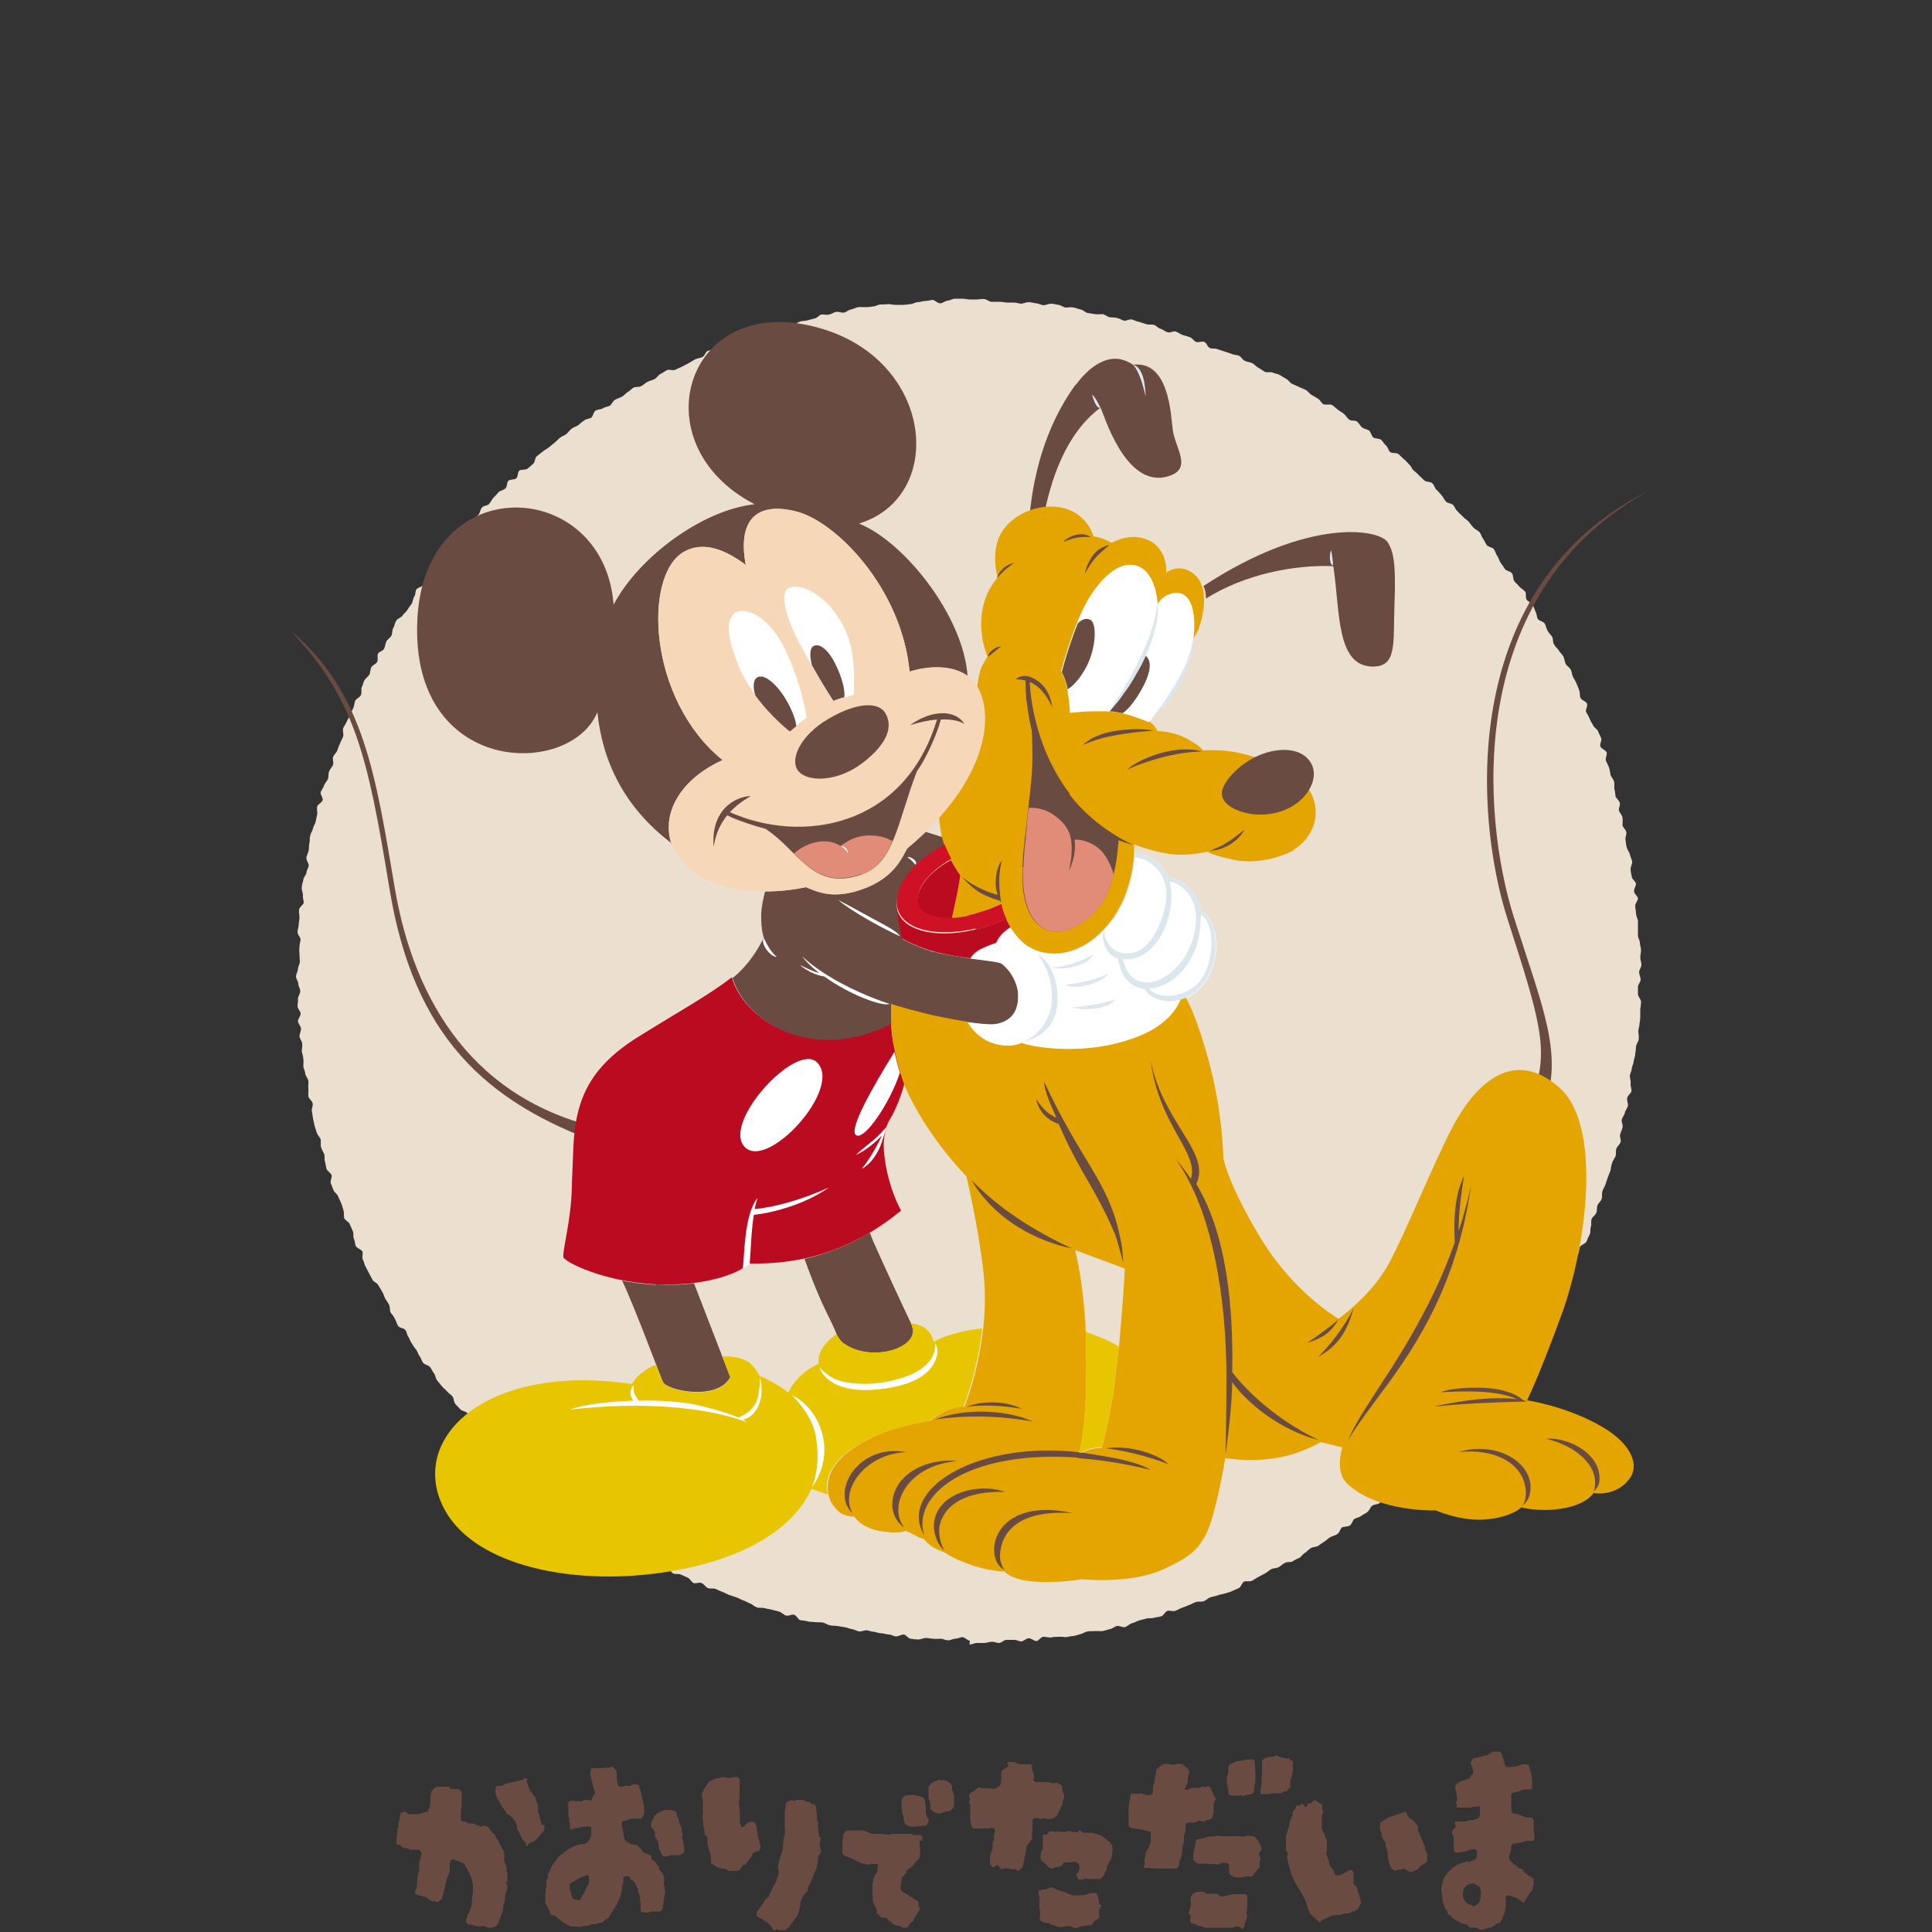 <?xml version="1.0" encoding="UTF-8"?>
<svg id="_レイヤー_1" xmlns="http://www.w3.org/2000/svg" version="1.1" viewBox="0 0 500 500">
  <rect x="0" y="0" width="500" height="500" fill="#333333" stroke="none"/>
  <!-- Generator: Adobe Illustrator 29.3.1, SVG Export Plug-In . SVG Version: 2.1.0 Build 151)  -->
  <defs>
    <style>
      .st0 {
        fill: #fff;
      }

      .st1 {
        fill: #ba0b20;
      }

      .st2 {
        fill: #fff2e1;
      }

      .st3 {
        display: none;
        fill: #fff1c3;
      }

      .st4 {
        fill: #f6d7b7;
      }

      .st5 {
        fill: #cf1126;
      }

      .st6 {
        fill: #dbe6ed;
      }

      .st7 {
        opacity: .9;
      }

      .st8 {
        fill: #694b42;
      }

      .st9 {
        fill: #e18b79;
      }

      .st10 {
        fill: #e5a500;
      }

      .st11 {
        fill: #e7c500;
      }
    </style>
  </defs>
  <path class="st3" d="M300.4,374.1c-.6,0-1.3-.3-1.9-.3s-1.3.5-1.9.5-1.3.4-1.9.4-1.3-.5-1.9-.5-1.3-.3-1.9-.4c-.6,0-1.3.6-2,.5-.6,0-1.3-.4-1.9-.5-.6,0-1.3.1-1.9,0-.6,0-1.3.1-1.9,0-.6,0-1.3-.2-1.9-.2s-1.2-.7-1.9-.8c-.6,0-1.3-.2-1.9-.3-.6,0-1.3,0-1.9-.2-.6,0-1.3-.3-1.9-.4-.6,0-1.3-.2-1.9-.3-.6-.1-1.2-.4-1.9-.5-.6-.1-1.3,0-1.9-.1s-1.2-.4-1.9-.5c-.6-.1-1.2-.7-1.8-.8-.6-.1-1.5.8-2.1.6-.6-.1-1.2-.5-1.8-.7-.6-.1-1.1-.8-1.8-1-.6-.2-1.3,0-1.9-.3-.6-.2-1.2-.6-1.8-.8-.6-.2-1.4.3-2,.1-.6-.2-1.3-.2-1.9-.4-.6-.2-1.1-.7-1.8-.9-.6-.2-1.2-.6-1.8-.8-.6-.2-1.2-.5-1.8-.7s-1.1-.6-1.7-.9c-.6-.2-1.4.2-2,0s-1-.9-1.6-1.2c-.6-.2-1.2-.4-1.8-.6s-1.2-.4-1.8-.6-1.1-.8-1.7-1c-.6-.2-1.3-.1-1.9-.4-.6-.3-1-.9-1.6-1.1-.6-.3-1.3-.2-1.9-.5-.6-.3-1.1-.7-1.7-1-.6-.3-1.5,0-2-.2-.6-.3-1.1-.7-1.7-1-.6-.3-.8-1.2-1.4-1.5-.6-.3-1.5,0-2.1-.2-.6-.3-1.3-.4-1.8-.7-.6-.3-.7-1.4-1.3-1.7-.6-.3-1.2-.5-1.8-.8s-1.5,0-2-.3c-.6-.3-1.1-.7-1.6-1-.6-.3-.7-1.4-1.2-1.7-.6-.3-1.1-.6-1.7-1-.5-.3-1.4-.2-1.9-.6-.5-.3-1.1-.7-1.6-1-.5-.4-.9-1-1.4-1.3-.5-.4-1.1-.6-1.6-1s-1.2-.5-1.8-.8c-.5-.4-1.2-.6-1.7-.9-.5-.4-.7-1.3-1.2-1.6-.5-.4-1-.9-1.5-1.3s-1.2-.6-1.7-1-1-.8-1.5-1.2c-.5-.4-.9-1-1.4-1.4s-1.5-.3-2-.7c-.5-.4-.6-1.3-1-1.8-.5-.4-.9-.9-1.4-1.3s-.8-1.1-1.3-1.5-1.1-.7-1.6-1.1-1.6-.2-2-.6c-.5-.4-.9-1-1.3-1.4-.5-.4-.9-.9-1.4-1.3s-.3-1.6-.7-2c-.5-.5-1-.8-1.4-1.3-.5-.5-1.1-.7-1.6-1.2-.4-.5-1.3-.5-1.7-1s-.8-1-1.2-1.5-1-.9-1.4-1.3c-.4-.5-.6-1.2-1-1.7s-.8-1-1.2-1.5-1.3-.6-1.7-1.1-.7-1.1-1.1-1.6c-.4-.5-.3-1.4-.7-1.9s-1.3-.6-1.7-1.1-.9-.9-1.3-1.5c-.4-.5-.8-1-1.2-1.5s-.2-1.4-.6-2c-.4-.5-.6-1.2-1-1.7s-1-.9-1.4-1.4-1-.9-1.3-1.4c-.4-.5-1-.9-1.4-1.4s.2-1.7-.2-2.2-1.2-.7-1.6-1.3c-.3-.5-1.1-.8-1.4-1.4-.3-.5-.7-1.1-1-1.7s-.5-1.2-.8-1.8c-.3-.6-.7-1.1-1.1-1.6-.3-.6-.5-1.2-.8-1.8-.3-.6-.6-1.1-.9-1.7-.3-.6-.4-1.3-.7-1.8-.3-.6-.4-1.2-.7-1.8-.3-.6-.4-1.2-.7-1.8-.3-.6-.6-1.1-.9-1.7-.3-.6-.8-1-1.1-1.6s-.4-1.2-.7-1.8c-.3-.6-1.3-.8-1.5-1.4-.3-.6.2-1.5,0-2.1-.3-.6-.5-1.2-.8-1.8-.3-.6-.7-1.1-.9-1.7s-.4-1.2-.6-1.8c-.2-.6-.9-1-1.2-1.6-.2-.6-.7-1.1-.9-1.7s0-1.4-.2-2-.7-1.1-.9-1.7-.7-1.1-.9-1.7-.2-1.3-.4-1.9c-.2-.6.2-1.4,0-2s-.5-1.2-.7-1.8-1-1.1-1.2-1.7c-.2-.6,0-1.4,0-2-.2-.6-.2-1.3-.4-1.9-.2-.6,0-1.3-.2-1.9-.2-.6-1.3-1-1.4-1.6-.1-.6.6-1.5.5-2.1s-.2-1.3-.4-1.9c-.1-.6-1.2-1.1-1.3-1.7-.1-.6.2-1.4,0-2-.1-.6,0-1.3-.2-1.9-.1-.6-.2-1.3-.4-1.9-.1-.6,0-1.3,0-2,0-.6-.6-1.2-.7-1.8,0-.6-.2-1.3-.3-1.9,0-.6.4-1.3.3-2,0-.6-.2-1.3-.3-1.9,0-.6-1.1-1.2-1.2-1.8,0-.6,0-1.3-.1-1.9,0-.6.8-1.4.8-2s-1.1-1.2-1.1-1.9c0-.6-.1-1.3-.2-1.9,0-.6.9-1.3.9-2,0-.6-.4-1.3-.4-1.9v-5.7c0-.6-.5-1.3-.4-1.9v-1.9c0-.6.5-1.3.5-1.9,0-.6.1-1.3.2-1.9,0-.6.4-1.3.4-1.9,0-.6-.2-1.3-.2-1.9,0-.6-.2-1.3-.1-1.9,0-.6.7-1.2.7-1.9,0-.6,0-1.3.1-1.9,0-.6-.5-1.3-.4-2,0-.6.3-1.3.4-1.9,0-.6.6-1.2.7-1.9,0-.6-.3-1.3-.2-2,0-.6.6-1.2.7-1.9,0-.6.2-1.3.3-1.9.1-.6.4-1.2.5-1.9.1-.6-.5-1.4-.4-2s.3-1.3.4-1.9c.1-.6.3-1.2.5-1.9.1-.6.1-1.3.3-1.9.1-.6,0-1.3.2-1.9.1-.6.9-1.1,1-1.7.2-.6.4-1.2.6-1.8.2-.6,0-1.3.1-2,.2-.6.9-1.1,1-1.7.2-.6-.2-1.4,0-2s1-1,1.2-1.6-.4-1.5-.2-2.1.6-1.2.8-1.8.4-1.2.6-1.8c.2-.6.3-1.3.5-1.9.2-.6.4-1.2.6-1.8.2-.6,1.1-1,1.3-1.6s.7-1.1,1-1.7c.2-.6.2-1.3.5-1.9.2-.6,0-1.4.2-2,.3-.6.4-1.2.7-1.8s.5-1.2.8-1.8.9-1,1.2-1.6c.3-.6.8-1,1.1-1.6s.3-1.3.6-1.9.7-1.1,1-1.7.8-1,1.1-1.6.7-1.1,1-1.7,0-1.5.2-2.1c.3-.6,1.4-.7,1.7-1.3.3-.6-.1-1.6.2-2.1.3-.6,1.2-.8,1.6-1.3.3-.6.1-1.4.5-2,.3-.6.6-1.2.9-1.7.3-.5.6-1.2.9-1.7.3-.5,1-.9,1.3-1.5.4-.5.6-1.1,1-1.7.4-.5.6-1.1,1-1.7.4-.5.7-1.1,1-1.6.4-.5,1.1-.8,1.4-1.3.4-.5,1.2-.7,1.6-1.2.4-.5.1-1.5.5-2s1.3-.7,1.7-1.2.6-1.2,1-1.7,1.2-.7,1.6-1.2c.4-.5.2-1.5.6-2,.4-.5.7-1.1,1.1-1.6.4-.5.8-1,1.2-1.5s1.4-.5,1.8-1c.4-.5.6-1.2,1-1.7s.8-1,1.2-1.5.9-.9,1.3-1.4c.4-.5.9-.9,1.4-1.3.4-.5,1.2-.6,1.6-1.1.5-.5.6-1.2,1.1-1.7s1.4-.4,1.9-.9c.5-.4.7-1.1,1.1-1.6.5-.4.7-1.1,1.2-1.6.5-.4,1.2-.6,1.7-1s.4-1.5.9-1.9,1.2-.6,1.7-1,1.2-.5,1.7-.9.5-1.4,1-1.9c.5-.4,1.6-.1,2.1-.5s.5-1.4,1-1.8,1.2-.6,1.7-1,1.4-.3,1.9-.7.8-1,1.4-1.4c.5-.4,1.1-.6,1.7-1,.5-.4.6-1.4,1.1-1.7.5-.4,1.3-.3,1.9-.7.5-.4,1.1-.7,1.6-1.1.5-.4.9-1,1.4-1.3.5-.4,1-.8,1.6-1.1.5-.3,1.2-.6,1.7-.9.5-.3,1.1-.7,1.6-1.1.6-.3,1.3-.4,1.8-.7.6-.3.8-1.1,1.4-1.5.6-.3,1.4-.2,1.9-.5.6-.3,1.4-.2,1.9-.5.6-.3.8-1.2,1.4-1.5.6-.3,1.3-.3,1.9-.6.6-.3.8-1.2,1.4-1.5.6-.3,1.2-.5,1.8-.8s1.1-.7,1.7-.9c.6-.3,1.4,0,2-.3s1-.9,1.6-1.1c.6-.3,1.4,0,2-.3s.9-1.1,1.5-1.3c.6-.3,1.2-.4,1.8-.6.6-.2,1.4,0,2-.2s1.1-.7,1.7-.9c.6-.2,1.2-.4,1.8-.6.6-.2,1.3-.2,1.9-.4.6-.2,1.2-.6,1.8-.8s1.3-.2,1.9-.4c.6-.2,1.1-.8,1.7-1,.6-.2,1.1-.9,1.7-1.1.6-.2,1.5.4,2.1.2s1.2-.5,1.8-.6c.6-.2,1.1-.9,1.7-1,.6-.2,1.3-.1,1.9-.3s1.2-.4,1.9-.6c.6-.2,1.2-.6,1.8-.7.6-.1,1.2-.5,1.9-.6.6-.1,1.4.4,2,.3s1.2-.8,1.8-.9c.6-.1,1.4.3,2,.2.6-.1,1.3-.2,1.9-.3.6-.1,1.3,0,1.9-.2.6-.1,1.2-.7,1.8-.8.6,0,1.3-.2,1.9-.3.6,0,1.2-.5,1.9-.6.6,0,1.3,0,1.9-.1.6,0,1.3.4,2,.3.6,0,1.2-.6,1.9-.7.6,0,1.3.2,2,.1.6,0,1.3.3,2,.3.6,0,1.2-1.1,1.9-1.1.6,0,1.3-.2,1.9-.2s1.3.5,2,.5c.6,0,1.3.2,1.9.2s1.3-.2,1.9-.2,1.3.3,1.9.3,1.3-.2,1.9-.2,1.3-.5,1.9-.5,1.3.3,1.9.3,1.3-.4,1.9-.4,1.3.8,1.9.8,1.3-.4,1.9-.3c.6,0,1.3.2,1.9.2s1.3-.4,2-.3c.6,0,1.2.9,1.9,1h1.9c.6,0,1.3-.5,2-.4.6,0,1.3-.1,2,0,.6,0,1.3.2,1.9.3.6,0,1.1,1.2,1.8,1.3.6,0,1.4-.5,2-.4.6,0,1.2.4,1.9.5.6.1,1.3,0,1.9.1s1.3.2,1.9.3c.6.1,1.3.2,1.9.3.6.1,1.2.8,1.8.9.6.1,1.4-.3,2-.2.6.1,1.2.7,1.8.9.6.1,1.3.3,1.9.4.6.2,1.2.6,1.8.7.6.2,1.4-.2,2,0s1.2.3,1.9.5c.6.2,1.1.8,1.7,1s1.1.7,1.8.8c.6.2,1.3,0,1.9.3.6.2,1.2.4,1.8.7.6.2,1.4,0,2,.2s.9,1.2,1.6,1.4c.6.2,1.4-.1,2,.1.6.2,1.4,0,2,.2s1,1,1.6,1.2,1.3.2,1.9.5c.6.2,1.1.8,1.7,1,.6.3,1.1.8,1.7,1,.6.3,1.2.4,1.8.6.6.3,1.3.3,1.9.5.6.3,1.3.4,1.8.6.6.3,1.2.5,1.8.8.6.3.8,1.2,1.4,1.5s1.5,0,2.1.2c.6.3,1.1.6,1.7.9.6.3,1,.9,1.5,1.2.6.3,1,.8,1.6,1.1s1.1.6,1.7.9c.6.3,1,.8,1.6,1.2.6.3,1.2.5,1.8.8.6.3,1.2.5,1.7.9.5.3.8,1.2,1.3,1.5s1.5,0,2,.4.7,1.2,1.3,1.6c.5.4,1.5.2,2,.5.5.4,1,.8,1.5,1.2s1.2.5,1.8.9c.5.4.7,1.2,1.2,1.6.5.4.8,1.1,1.3,1.5s1.1.6,1.6,1c.5.4,1.1.7,1.6,1.1s1.2.6,1.7,1,.8,1,1.3,1.5c.5.4,1,.8,1.5,1.2.5.4,1.4.3,1.9.7.5.4.4,1.5.9,2,.5.4.9.9,1.4,1.3s1.3.4,1.8.9c.5.4.9.9,1.4,1.3s.7,1.2,1.1,1.6c.5.4,1.1.7,1.6,1.1s.6,1.2,1.1,1.6,1.1.8,1.5,1.2c.4.5.7,1.1,1.2,1.6.4.5,1.1.7,1.6,1.2.4.5,1,.9,1.4,1.3.4.5.6,1.2,1,1.7s1.2.7,1.6,1.2.3,1.4.7,1.9c.4.5.9,1,1.3,1.5s1.3.6,1.7,1.1c.4.5,1,.8,1.4,1.3s.6,1.2,1,1.7.6,1.1,1,1.7c.4.5,1,.9,1.3,1.4.4.5.7,1.1,1.1,1.6s.9,1,1.2,1.5c.4.5.5,1.2.9,1.7s1.1.8,1.5,1.3.6,1.2.9,1.7c.4.5.2,1.4.5,2,.3.5.5,1.2.8,1.8.3.5.6,1.2.9,1.7.3.6,1,.9,1.4,1.4.3.6.5,1.2.8,1.8.3.6,1.4.7,1.7,1.2.3.6-.1,1.5.2,2.1.3.6.9,1,1.2,1.5.3.6.3,1.3.6,1.8.3.6.7,1.1,1,1.7s.5,1.2.7,1.8c.3.6.6,1.1.9,1.7s.3,1.3.6,1.9c.3.6,1,1,1.3,1.5.3.6.4,1.2.6,1.8.3.6.1,1.4.4,1.9.3.6,1,1,1.2,1.6s.5,1.2.8,1.8c.2.6.5,1.2.7,1.8s.8,1.1,1.1,1.7c.2.6,0,1.4.2,2s0,1.3.3,2c.2.6,1,1,1.2,1.6s.6,1.2.8,1.8c.2.6-.1,1.4,0,2,.2.6.9,1.1,1.1,1.7.2.6-.5,1.5-.3,2.1s.9,1.1,1,1.7c.2.6.2,1.3.3,1.9.2.6.5,1.2.6,1.8.2.6-.2,1.4,0,2,.1.6,1.1,1.1,1.2,1.7.1.6.1,1.3.3,1.9.1.6.3,1.2.5,1.9.1.6-.2,1.3,0,2,.1.6.2,1.3.3,1.9.1.6,0,1.3.1,1.9.1.6.5,1.2.6,1.9,0,.6,0,1.3.2,1.9,0,.6.2,1.3.3,1.9,0,.6.3,1.3.4,1.9,0,.6,0,1.3.2,1.9,0,.6-.2,1.3-.2,2,0,.6,1,1.2,1,1.8s-.3,1.3-.2,2c0,.6.4,1.3.5,1.9,0,.6.2,1.3.2,1.9,0,.6-.5,1.3-.4,2,0,.6.5,1.3.5,1.9,0,.6-.3,1.3-.2,1.9,0,.6.4,1.3.4,1.9,0,.6-.4,1.3-.4,1.9s.3,1.3.3,1.9c0,.6-.5,1.3-.5,1.9,0,.6.2,1.3.2,1.9,0,.6-.3,1.3-.3,1.9v1.9c0,.6.1,1.3,0,1.9,0,.6.1,1.3,0,1.9,0,.6.1,1.3,0,1.9,0,.6-.7,1.2-.8,1.9,0,.6-.6,1.2-.6,1.9,0,.6.9,1.4.8,2,0,.6-.8,1.2-.9,1.8,0,.6-.1,1.3-.2,1.9v2c0,.6-.3,1.3-.4,1.9-.1.6.2,1.3.1,2-.1.6-1.1,1.1-1.3,1.7-.1.6-.2,1.3-.4,1.9-.1.6-.2,1.3-.3,1.9-.1.6.4,1.4.3,2s-.8,1.1-1,1.8c-.1.6.5,1.5.4,2.1-.2.6-.3,1.2-.5,1.9-.2.6-1.1,1.1-1.2,1.7-.2.6,0,1.3-.2,1.9-.2.6-.6,1.2-.8,1.8-.2.6-.3,1.3-.4,1.9-.2.6.2,1.4,0,2s-.5,1.2-.7,1.8c-.2.6-1.1 1-1.3,1.6-.2.6-.2,1.3-.4,1.9-.2.6-.3,1.2-.6,1.9-.2.6-1,1-1.2,1.6s0,1.3-.3,1.9c-.2.6,0,1.4-.3,2-.2.6-.9,1-1.2,1.6-.3.6-.7,1.1-.9,1.7-.3.6.2,1.5,0,2.1-.3.6-.7,1.1-1,1.7s-1.3.8-1.5,1.4c-.3.6-.5,1.2-.8,1.7-.3.6.2,1.6,0,2.1-.3.6-.8,1-1.1,1.6-.3.6-1.1.9-1.4,1.4-.3.6,0,1.4-.4,2-.3.6-1.2.8-1.5,1.4s-.1,1.4-.5,2c-.3.6-.6,1.2-.9,1.7-.3.6-.8,1-1.2,1.5-.3.6-1.1.9-1.4,1.4s.2,1.6-.2,2.2c-.3.5-1.6.5-2,1s-.8,1-1.1,1.6c-.4.5-.7,1.1-1,1.6-.4.5,0,1.5-.4,2.1-.4.5-1.2.7-1.6,1.2s-.5,1.3-.8,1.8c-.4.5-.4,1.3-.8,1.8s-1.2.7-1.6,1.2-.6,1.2-1,1.7-1.4.5-1.8,1-.7,1.1-1.1,1.6-1,.8-1.4,1.3-.3,1.4-.8,1.9c-.4.5-.8,1-1.3,1.5-.4.5-.5,1.3-.9,1.8s-1.4.5-1.8,1-.7,1.1-1.2,1.6c-.4.5-.6,1.2-1.1,1.6-.4.5-1.4.5-1.8.9s-.7,1.1-1.2,1.6-1,.8-1.5,1.2c-.5.4-1.1.8-1.5,1.2-.5.4-1,.8-1.4,1.3-.5.4-.9.9-1.4,1.4-.5.4-.9.9-1.4,1.4-.5.4-.8,1.1-1.3,1.5s-1.2.5-1.7,1c-.5.4-.5,1.4-1,1.9-.5.4-1.6,0-2.1.5-.5.4-1.1.7-1.6,1.1s-.7,1.2-1.2,1.6-1.2.5-1.7.9-.8,1.1-1.3,1.5-1.3.4-1.8.8-.8,1.1-1.3,1.5-.9,1-1.4,1.3c-.5.4-1.3.3-1.9.7-.5.4-1.2.6-1.7.9-.5.4-.8,1.2-1.3,1.5s-1.4.2-2,.5c-.5.3-.8,1.1-1.4,1.5-.6.3-1,.9-1.5,1.2-.6.3-1.2.5-1.8.8-.6.3-1.4.2-2,.5s-.8,1.3-1.3,1.6c-.6.3-1.3.2-1.9.5s-1.1.6-1.7.9-1.2.4-1.8.7c-.6.3-1.2.5-1.8.8-.6.3-.9,1-1.5,1.3s-1.2.4-1.8.7c-.6.3-1.1.6-1.7.9s-1.4.1-1.9.4c-.6.3-1.3.2-1.9.5s-1,1-1.6,1.3c-.6.2-1.2.4-1.8.7-.6.2-1.1.8-1.7,1.1-.6.2-1.4,0-2,.2s-1.3.2-1.9.4c-.6.2-1.2.6-1.8.8-.6.2-1.3.3-1.9.5s-1.2.5-1.8.7c-.6.2-1,1.1-1.6,1.3-.6.2-1.4-.3-2.1-.1-.6.2-1.1.8-1.7,1s-1.2.7-1.8.9c-.6.2-1.5-.7-2.2-.6-.6.2-1.2.6-1.8.8-.6.2-1.3.3-1.9.4s-1.2.7-1.8.8c-.6.1-1.2.5-1.8.7-.6.1-1.4-.6-2.1-.5-.6.1-1.1,1.1-1.7,1.2s-1.3-.2-2,0c-.6.1-1.2.6-1.8.8-.6.1-1.2.4-1.9.5-.6,0-1.3.1-1.9.2-.6,0-1.3-.2-2-.2-.6,0-1.2.6-1.9.7-.6,0-1.3-.4-2-.3-.6,0-1.3.3-1.9.3s-1.3-.4-2-.3c-.6,0-1.2.5-1.9.6-.6,0-1.3.2-1.9.2s-1.3-.6-2-.6c-.6,0-1.2,1-1.9,1-.6,0-1.3-.6-2-.6h-1.9c-.6,0-1.3.3-1.9.3s-1.3-.2-1.9-.2h0l-.2.1Z"/>
  <g>
    <g>
      <path class="st8" d="M275.4,464.8v.5c0,.1-.1.3-.2.4-.1.3-.2.6-.2,1s-.1.6-.4.8c0,.2-.1.5-.3.8-.1.2-.3.5-.4.7-.1.3-.2.5-.3.9-.6.4-1,.6-1.2.7-.2,0-.6.2-1.2.2-.1,0-.2,0-.3-.1s-.2-.1-.4-.1h-.5l-.2.1s-.2,0-.2.1c-.3,0-.5-.1-.7-.2-.2,0-.4-.1-.6-.1-.5,0-.8,0-1.1.5v2.4c0,.2,0,.3-.1.5v2c-.2.3-.4.5-.6.8s-.4.5-.6.8c-.1.1-.2.2-.2.3-.1.8-.2,1.5-.4,2.3-.2.8-.3,1.6-.5,2.3,0,.5-.2.9-.6,1.2-.1.1-.3.2-.3.3,0,.1-.2.2-.4.3-.2,0-.3,0-.4-.2-.1-.1-.3-.2-.4-.3h-.4c-.1,0-.3.1-.4.1-.7-.2-1.1-.3-1.4-.3s-.7,0-1.3.3c-.1,0-.3-.1-.3-.3,0-.2-.2-.3-.3-.3-.1,0-.2-.2-.2-.3,0-.1-.1-.2-.3-.3-.1,0-.3.2-.4.3-.1.1-.3.2-.4.3h-.6c0-.2-.1-.3-.2-.4,0-.1-.2-.3-.3-.4v-1.3c0-.4,0-.8.2-1.2,0-.4.2-.8.4-1.2,0-.2.1-.5.1-.9v-.9c0-.3.2-.5.4-.8-.1-.5-.2-.9,0-1.3,0-.4.2-.8.2-1.2-.1-.3-.3-.5-.6-.5s-.2,0-.2,0h-.3c-.8.2-1.5.2-2.3.1h-1.9c-.1,0-.3,0-.5-.1,0-.1,0-.2-.1-.3,0,0,0-.2-.2-.2-.1-.5-.2-1-.3-1.6v-3.7c0-.1,0-.2-.1-.4s-.1-.3-.2-.5c0,0,0-.2.1-.3s0-.2.1-.3v-.2c-.2-.5-.3-.8-.2-1s.3-.4.6-.7c0,0,.2-.2.4-.2.5-.3.9-.6,1.3-1.1.3,0,.6,0,.9.1s.6.1.9.1h.9c.3,0,.6,0,.9.1h.8c.2,0,.4-.2.6-.3l.2-.2s.1-.1.2-.1c.4-.3.6-.8.6-1.2v-1c0-.7,0-1.4.2-2,0,0,.1,0,.2-.1,0,0,.1,0,.2-.1.3-.1.5-.2.7-.4.2-.1.4-.3.6-.5v-.3s-.1-.1-.3-.2v-.3c.2-.1.3-.2.5-.2h1.1c.4,0,.7.2,1,.4.4.2.8.3,1.3.2h1.7c.4,0,.6,0,.8.4v1c.1.3.3.6.4.9s.1.6.1,1c0,0,0,.2-.1.3,0,.1,0,.2-.1.3.1.4.3.6.6.7h2.5c.6,0,1.3,0,1.8.3h.3c.1,0,.3,0,.4-.1.1,0,.3-.1.5-.1.2.2.4.3.7.4.2.1.5.3.7.5v1c0,.2.1.3.2.5s0,.3.1.4h0l.2.7ZM287.8,477.1v.6c.1.3.2.7.1,1,0,.3,0,.7-.1,1,0,.2,0,.5-.1.7s-.1.5-.2.8c-.1.2-.3.4-.4.7-.1.2-.3.5-.4.8-.1.2-.2.4-.3.7,0,.3,0,.5-.2.8-.1.3-.3.5-.4.8s-.3.6-.5.9c-.1,0-.3,0-.3.2,0,0-.2.2-.3.2h-.4c-.2,0-.4-.1-.6,0h-1.6c-.2,0-.5,0-1.1-.2-.1,0-.3.1-.5.2-.2,0-.4,0-.6.2-.5,0-.8,0-1-.5,0-.2-.1-.3-.2-.4,0-.1-.1-.2-.2-.4.1-.2.3-.4.4-.5s.2-.3.3-.5c0-.2.1-.4.2-.6,0-.2,0-.4-.1-.6,0-.2,0-.4-.1-.5-.3-.4-.5-.6-.9-.6-.3-.1-.6-.1-.9,0-.1,0-.3,0-.5.1s-.4,0-.5,0h-1c-.1.2-.3.3-.4.5s-.3.3-.3.4c-.4.2-.7.2-1,.3-.3,0-.6,0-.9.2-.4.2-.7.2-1,0-.3-.1-.6-.3-.8-.6-.4-.5-.9-.9-1.4-1.2-.2-.3-.3-.6-.3-.9s0-.6.1-1c0-.3.1-.6.3-.9.1-.2.2-.4.2-.5v-3.3s0-.2.1-.2h1c0-.2.2-.3.3-.5.1-.1.2-.3.2-.4h.7c.4.1.7.2,1.1.1s.7,0,1.1,0c.5.1.9.2,1.2.1s.7-.1,1.3-.3c0,0,.1,0,.2.1l.2.2h.9c.1,0,.4,0,.6.1.1,0,.2-.2.3-.3.1-.1.2-.2.3-.2.2,0,.4.2.5.3.2.1.3.2.5.3h2.1c.6.1,1.1.3,1.7.5.3,0,.6.2.8.3.3.1.5.3.7.5.3.2.5.3.7.5s.4.4.7.5c.2.2.3.5.3.8h0l.4-.3ZM285,493c0,.2,0,.4-.2.6,0,.2-.2.5-.3.7-.1.5-.1.9,0,1.4v.5c-.2.3-.4.4-.5.5-.1,0-.4.3-.9.6,0,.1-.2.3-.3.5s-.2.3-.3.5h-1.3c-.1,0-.3,0-.4.1-.1,0-.3,0-.4.1h-.6c-.1,0-.3.1-.5.2s-.4.2-.6.3c-.3,0-.6-.1-.9-.2s-.6-.2-.9-.3c-.5,0-1.1,0-1.6.1s-1,.2-1.6,0c-.2,0-.4,0-.6-.2-.2,0-.4-.2-.7-.2,0,0-.2,0-.3-.1-.1,0-.2,0-.3-.1-.2-.2-.4-.3-.6-.3s-.5-.1-.7-.1-.4-.1-.6-.2-.4-.2-.6-.3c0-.2-.1-.2-.2-.3v-.6c0-.4.1-.8.1-1.2,0-.4,0-.8-.2-1.1v-2.8c0-.3,0-.5-.2-.7v-1l.2-.2h.1c.3,0,.5-.1.8-.2.3,0,.6,0,.8-.1.3,0,.5-.2.7-.3s.5-.2.8-.1c.3,0,.5.1.8.3.2.1.5.2.7.3.3.1.6.2.8.3.3,0,.5.2.8.2h.3c.3.3.6.4.9.5s.6.2,1,.4h2.3c.7,0,1.4-.2,2.1-.5.2,0,.3-.1.5-.1h.4c.4,0,.7,0,.9.1.2.1.3.4.5,1,0,.3.1.6.2.9,0,.3,0,.6.1,1h0l.5.1Z"/>
      <path class="st8" d="M314.7,465.4c0,.2-.2.5-.3.7s-.2.5-.3.7v1.5c0,.3,0,.6-.1,1,0,.3-.1.7-.2,1-.1.2-.2.3-.4.4-.2,0-.3.2-.5.3-.3,0-.5,0-.7.1s-.5.2-.7.3c-.2,0-.4,0-.6-.1s-.4-.1-.6-.1-.4,0-.5.2c-.1.1-.3.2-.5.3h-1.9c-.1,0-.2,0-.4.2-.1.2-.2.3-.2.4v1.4c0,.2,0,.5-.2.7,0,.3-.1.5-.2.8v1.6c-.3.6-.4,1.2-.4,1.8,0,.6-.1,1.2-.3,1.8,0,.3-.1.5-.2.7s-.2.4-.3.7c0,.4,0,.7-.1,1s-.4.6-.6.8h-.4c-.3-.1-.7-.1-1,0h-2.8c-.7,0-1.4,0-2.1-.1-.7,0-1.4-.1-2.1-.1-.1-.2-.1-.3-.1-.4,0,0,.1-.3.3-.6-.1-.5-.2-1,0-1.5.1-.5.2-1,.2-1.5.1-.2.2-.3.3-.4,0,0,.2-.2.2-.4.3-.4.5-.8.6-1.3.2-.4.2-.9.2-1.3v-1.8c-.1-.2-.3-.2-.3-.2-.7-.2-1.3-.3-2-.5-.6-.1-1.3-.2-2-.3-.5,0-.8-.1-1.1-.4l-.1-.1-.2-.1v-5.2c.1-.5.2-1.1.3-1.6,0-.5.2-1.1.3-1.6h2.1c.2,0,.5,0,.7-.1.2.2.5.3,1,.4.1,0,.3.1.4.1h.4c.6,0,1-.3,1.1-1v-.9c0-.3.1-.6.2-.9,0,0,0-.1.1-.2v-.2c.1-.6.2-1.1.3-1.7.1-.6.2-1.2.3-1.8.4-.3.8-.6,1.1-.9.4-.3.8-.5,1.2-.5h.7c.2.1.4.2.7.2h1c.2,0,.4,0,.5-.2.2-.1.3-.1.5,0h1c.4.5.8.8,1.1,1,.3.2.5.4.6.7s0,.5,0,.8c0,.2-.1.3-.2.6,0,0,0,.2-.1.2v.3c0,.5,0,.9-.1,1.2-.1.4-.3.8-.4,1.1,0,.1-.1.2-.2.3,0,.1,0,.2-.1.3,0,.2.2.3.3.2h.3c.3,0,.5-.2.7-.3.2-.1.4-.2.6-.2h1.3c.4,0,.7,0,1-.2.3-.1.7-.2,1,0,.2,0,.4,0,.6-.1.2,0,.4-.1.6-.1.3.4.5.8.7,1.3.2.4.4.9.6,1.3.1.2.2.3.3.4.1.1.2.3.3.4h0l-.2-.3ZM322.8,495.6c0,.3,0,.6-.2.9,0,.3-.2.6-.3.9-.1.2-.2.5-.2.7s0,.5-.2.7c0,.2-.2.4-.3.5l-.6-.5c-.2-.2-.5-.2-.8-.3-.2,0-.5.2-.7.2s-.5.2-.8.2h-5.7c-.1,0-.3.1-.5.1-.4,0-.7-.2-1.1-.3-.4-.1-.8-.2-1.2-.3-.1,0-.3,0-.4-.1-.2-.2-.4-.3-.7-.4-.3,0-.5-.1-.8-.2-.3-.3-.3-.5-.3-.8,0-.2.1-.3.1-.3v-.9h0c-.3-.1-.4-.3-.4-.5v-.4c0-.1,0-.2.1-.3.2-.4.3-.9.4-1.5,0-.6,0-1.1-.1-1.5v-.4c.5-1,1.2-1.5,2.1-1.5h1.1c.1,0,.3,0,.4.2.1,0,.3.2.5.3h2.4c.4,0,.7.2.9.4s.4.3.6.3c.3,0,.5,0,.8-.1.3,0,.5,0,.8-.2l.9-.2c.3,0,.6-.1,1-.1h2.7c.1,0,.2.1.3.1,0,.2.1.3.2.4v2.2c0,.7,0,1.2-.2,1.7v.4c0,.1,0,.3.1.4h0l.1.2ZM326.4,478.6c-.1.2-.2.4-.3.6s-.2.5-.3.7c0,.1.1.2.2.3,0,0,.1.2.2.4v.5c0,.2,0,.4-.2.6v1.2c0,.2,0,.4-.1.5l-.5.5c-.2.2-.3.4-.5.6-.1.2-.2.3-.4.5-.1.2-.2.3-.3.5-.3.2-.6.2-.9.1h-.8c-.3,0-.6.1-.8.2-.3,0-.5,0-.8.1-.3,0-.5,0-.8-.1-.3,0-.6,0-.9-.1-.2-.1-.4-.2-.5-.3-.2-.1-.3-.2-.5-.4-.1-.4-.1-.7-.1-1.1v-1c0-.4-.3-.6-.6-.8h-1.4c-.3.2-.5.3-.7.4h-.7c-.1,0-.3-.1-.5-.1h-1.3c-.4,0-.7-.1-1.1-.1h-1.1c-.7,0-1.2-.2-1.6-.7l-.1-.1s0-.1-.2-.1c0-.8,0-1.7.2-2.5s.4-1.6.5-2.5c.1-.3.3-.4.5-.4.4,0,.8-.2,1.1-.2s.7-.2,1.1-.3c.2,0,.4-.2.7-.2h.7c.4,0,.8,0,1.2-.2h.6c.3,0,.7.1,1,.1h3.3c.4,0,.9,0,1.4.1h.8c.3,0,.5,0,.7-.2.3,0,.7,0,1,.1.4,0,.7,0,1.1.1.5.6,1,1.2,1.3,1.8s.6,1.4.6,2.2h0l-.2-.7ZM324.9,457.9v2.6c0,.4,0,.9-.2,1.3,0,.3-.1.5-.1.8v.9c0,.1-.1.2-.2.3,0,.1-.1.2-.2.3-.3.2-.5.3-.7.3s-.4.1-.7.1c-.2,0-.4,0-.6.2-.2,0-.4.1-.6.2,0,0-.2-.1-.3-.3h-.3c-.4.1-.9.2-1.3.1-.5,0-.9,0-1.3-.1-.3,0-.5-.3-.5-.6s0-.8-.1-1.2c0-.4-.2-.7-.3-1v-1.2c0-.4,0-.7.2-1,0-.3.1-.7.2-1v-1.4c0-.2.2-.4.3-.5s.3-.2.4-.3c.2,0,.4,0,.6-.2s.4-.2.6-.4c.8,0,1.5-.1,2.2-.3.4,0,.7-.1,1.1-.2h1c.3,0,.5.2.6.5,0,.3,0,.6.1,1v1.2h0l.1-.1ZM334.6,455.7v2.6c0,.2-.1.3-.2.5v.5c0,.3,0,.4-.1.5-.2.5-.3.9-.4,1.4v1.5c-.4.2-.7.5-.9.9h-.3c-.1,0-.3,0-.5.1-.2.2-.5.3-.9.4-1.1-.1-2.1,0-3,.2h-2s0-.2-.1-.3v-.6s0-.2.1-.4c0,0,0-.2.1-.3v-.3c0-.3,0-.5.1-.7v-1.5c0-.2,0-.5.1-.7v-2.9c0-.3,0-.7.1-1,.1-.1.3-.2.3-.3l.3-.3c.4,0,.7-.2,1-.3.3,0,.7-.1,1,0l1.1-.4c.2.1.4.2.6.3s.4.1.6.2c.4.1.8.2,1.3.3h.9s.1.3.1.5h0l.7.1Z"/>
      <path class="st8" d="M352.2,492.5c-.1.3-.3.5-.4.8s-.3.6-.4.8c-.4.2-.7.4-1.1.5-.4.2-.7.3-1,.5-.1,0-.2.1-.3.1h-.7c-.2,0-.3,0-.5.1-.1,0-.2,0-.4.1-.1,0-.3.1-.4.2h-.6c-.4,0-.9,0-1.3.1s-.8.2-1.2.4c-.7.4-1.4.7-2,.9v.3c-.2.2-.3.2-.4.2-.3-.3-.6-.5-.9-.8s-.6-.5-.9-.8c-.6-.5-1-1.2-1.2-1.9-.2-.9-.5-1.7-.9-2.6s-.8-1.6-1.3-2.3c-.6-.9-1.1-1.9-1.6-2.9s-.8-2.1-1.1-3.1c0-.3-.2-.6-.2-1,0-.3-.2-.7-.3-1v-.7c0-.2.2-.4.2-.7,0-.2-.1-.3-.3-.5,0-.1,0-.2-.1-.3,0,0,0-.2-.1-.3v-3c0-.2,0-.5.1-.7.2-.5.3-1.1.5-1.6s.3-1.1.4-1.7c0-.3.2-.5.3-.8.1-.3.2-.6.4-.9v-.6c0-.2,0-.4.2-.5,0-.2.3-.4.6-.8v-.3c.2-.3.3-.5.6-.6,0,.1.2.2.4.2,0,0,.2-.1.3-.2.1,0,.2-.1.2-.3.3,0,.5.1.6.3s.3.4.4.5c.3,0,.4-.1.5-.4s.2-.4.3-.5c.1,0,.2-.1.3,0s.2,0,.4,0l.8-.8h.3c.3.2.5.3.7.5s.4.3.7.4c.3,0,.4.2.4.6v.7c0,.3.1.4.3.5,0,.2,0,.4-.2.6,0,.2-.1.4-.2.6v3.1c0,.6.3,1.2.7,1.7,0,.3.1.5.2.8s.2.5.4.8v2.8c-.1.3-.2.6-.1.9.1.4.2.8.4,1.2.2.4.3.7.3,1.2,0,.2,0,.4.2.5s.2.3.3.5c.1,0,.2.2.3.3,0,0,.1.2.2.3.2.3.3.5.3.8s.2.5.5.7c.8,0,1.7-.3,2.5-.9.2,0,.4-.2.5-.3.2-.1.3-.2.5-.2.4-.1.7,0,.9.4,0,0,.1.2.1.3v2.8c0,.2.2.3.3.4.2,0,.3.2.5.4.2.6.4,1.3.6,2s.4,1.4.6,2.1h0l-.1.1ZM369.3,480.4c.1.3,0,.8,0,1.3l-.1.2s0,.1-.2.2c-.1,0-.3.2-.5.3-.2.1-.4.2-.6.3l-.5.5c-.1.2-.3.3-.4.5-.2.2-.4.2-.6.3-.3,0-.5.2-.6.3-.3.2-.7.2-1.2,0-.1,0-.3-.2-.5-.3-.2,0-.4-.2-.5-.4-.3,0-.5.1-.8.2-.3,0-.5,0-.8.1h-.3c-.2.2-.5.3-.8.2-.4-.2-.8-.5-1-.9l-.7-2.2c0-.5,0-1.1-.1-1.6,0-.5-.3-1-.5-1.5v-.7c0-.2,0-.3-.1-.4,0,0-.1-.2-.2-.3-.4-.5-.7-1.1-.8-1.9,0-.2,0-.4-.1-.5s0-.3-.2-.5c-.1-.6-.1-1.3,0-1.9.6-.4,1.2-.7,1.5-1,.4-.2.7-.4,1.1-.5s.8-.3,1.4-.5,1.4-.5,2.5-.8c.2.2.4.4.5.7.1.3.3.6.5.9.6.2,1,.6,1.4,1s.7.9.9,1.4v.8c0,.2.2.5.3.7.1.2.2.5.3.7.1.2.2.5.3.7,0,.2.2.5.3.7,0,.4.2.7.4,1,.2.3.3.6.2,1,.1.3.3.6.4.9s.3.7.3,1h0l-.2-0Z"/>
      <path class="st8" d="M396.9,487.5c0,.3,0,.5-.2.6v.6s0,.2-.1.3c0,.1,0,.2-.2.3-.3.3-.6.7-.8,1.1s-.5.8-.7,1.1c0,.2-.2.3-.2.4s-.2.3-.2.4h-.5c-.2-.2-.4-.3-.5-.4-.2-.1-.3-.2-.5-.4-.3-.2-.4-.3-.5-.3s-.2,0-.5-.2c-.3,0-.6-.2-1-.3-.4-.2-.7-.2-.9-.2,0,0-.2.1-.3.2-.1.1-.2.2-.1.3v2c0,.9-.2,1.7-.5,2.4-.1.4-.3.7-.4,1.1s-.3.7-.6,1c-.1.1-.3.2-.5.3-.2,0-.4,0-.6.2s-.4.4-.7.6c-.3.1-.6.3-.9.3s-.5.1-.7.2-.5.2-.8.2c-.1,0-.3.1-.5.1h-.5c-.1,0-.3-.2-.4-.3-.1,0-.3-.2-.4-.2-.5-.1-.9,0-1.4,0h-.3c-.2,0-.3-.2-.4-.3-.1-.2-.3-.3-.4-.5-.3,0-.5-.2-.8-.2s-.6-.2-.9-.3c-.3-.2-.6-.4-.9-.5-.3-.2-.6-.3-.9-.5s-.5-.4-.7-.7c-.2-.2-.5-.4-.8-.6,0-.2-.1-.4-.2-.6,0-.2-.2-.4-.3-.5-.3-.5-.5-.9-.6-1.4s-.3-1-.3-1.5c0-.3,0-.6-.1-1s-.1-.7-.2-1c0-.3,0-.6.1-.9s0-.6.1-.9c.2-.2.3-.5.3-.8s0-.6.2-.8c.3-.3.5-.6.7-.9s.5-.6.7-.8c.5-.5,1-1,1.6-1.3.5-.4,1.1-.6,1.8-.8.3,0,.6-.2.8-.3.3-.1.5-.1.8,0,.3,0,.7-.2,1-.3.3-.1.7-.3.9-.4,0-.1,0-.3.2-.5v-1.6c-.1-.2-.3-.3-.4-.4h-.4c-.4,0-.7,0-1.1.2s-.7.2-1.1.3c-.4.2-.7.3-1.2.3-.4,0-.8.1-1.2.1,0,0-.1,0-.2-.1l-.2-.2c-.1-.8-.2-1.3-.2-1.7v-2.3l-.4-.5v-.5c0-.1,0-.3.1-.5l.3-.3c.1-.1.2-.2.4-.3.1-.3.2-.6,0-.9,0,0,0-.2-.1-.3v-.4s.1,0,.2-.1.1,0,.2,0h2.2c.4-.1.8-.2,1.1-.3.4,0,.7-.1,1.1-.1.2,0,.4,0,.6-.2.2,0,.4-.1.6-.2.4-.3.5-.7.5-1.2v-1.9h-.8c-.4,0-.7.1-1.2.2-.4.1-.8.2-1.2.1h-2.1c-.4,0-.2,0-.3,0h-.3c-.1-.2-.2-.4-.1-.6s0-.4-.2-.5c0-.2.1-.4.2-.6s.1-.4.2-.5c-.2-1-.4-2-.6-3.1,0,0,0-.2.1-.3,0-.1,0-.2.1-.3.4-.5,1-.9,1.8-1.1s1.5-.5,2-.8v-.5s.1,0,.2-.1c0,0,.1,0,.2-.1.2-.2.3-.4.3-.6,0-.4-.1-.7-.2-1.1s-.3-.7-.5-1.2v-.2c0-.2.1-.2.2-.3,0-.3.1-.5.2-.6.1-.2.2-.2.3-.2.3,0,.6-.2.8-.2s.6-.1.9-.2c.3,0,.5-.1.7-.2s.5-.2.8-.2.4,0,.6-.2.4-.3.6-.4c.2,0,.4-.2.6-.4h1.2c.4,0,.7.1,1.1.4,0,.3.2.5.2.8s.2.5.3.8c0,.3.1.5.2.8,0,.3.1.5.2.7.1.3.3.5.6.5h1c.5,0,1-.1,1.3-.2.4,0,.8-.2,1.3-.4.1,0,.3-.1.4-.1h.4c.4,0,.7,0,.9.1.2,0,.4.4.5.9s.3,1.1.4,1.6c.1.6.2,1.1.2,1.7v2s-.2,0-.3.1-.2.1-.3.1h-.8c-.2,0-.5,0-.8.1h-.4c-.4.3-.7.4-1.1.5-.4,0-.8.2-1.2.3h-.1c-.3.1-.4.3-.4.6v3.7c0,.3.2.5.2.7s.3.3.7.4c.4,0,.7,0,1.1.2s.7.2,1,.5c.3,0,.5.1.8.2s.5.1.8.1h.5c.4,0,.6.3.7.7v2l.2,2v.7c0,.1,0,.2-.2.4s-.2.2-.3.2h-.5c-1,0-1.9.2-2.8.5-.3,0-.5,0-.8.1-.3,0-.6.1-.9.2-.4.1-.5.3-.5.6,0,.8-.1,1.4-.3,1.9-.2.5-.3.8-.3,1,0,0,.1.2.2.5,0,.2.1.4.2.4.2.1.3.3.5.5.1.2.3.3.6.5.4.2.6.3.7.5,0,.1.2.2.3.3.1,0,.4.2.9.3.1.1.2.2.3.4,0,.2.2.3.3.4.1.1.2.2.4.3.1,0,.3.2.4.4.2.2.4.3.5.3s.4.2.5.3c.4.2.6.4.6.6v1h0l-0.0.1ZM383.2,489.7c0-.5,0-1-.3-1.4-.5-.3-.8-.5-1.1-.7-.3-.2-.6-.2-1-.1-.8.1-1.4.5-1.9,1.2-.1.3-.2.6-.3,1.1s0,.9,0,1.2c.2.4.3.6.4.8.1.2.3.4.5.7.2.1.4.2.8.4.4.1.7.3.9.4.4,0,.7-.2,1-.4.3-.2.6-.5.7-.8.1-.4.2-.7.3-1.1,0-.4,0-.7.1-1.1l-.1-.2Z"/>
    </g>
    <g>
      <path class="st8" d="M140.3,472.4c-.1-.3-.2-.5-.3-.8,0-.3-.2-.5-.2-.8s-.1-.7-.2-1-.3-.7-.4-1v-1c0-.3,0-.6-.1-1-.1-.3-.2-.5-.3-.8s-.2-.6-.3-.9c-.3-.2-.5-.5-.6-.8s-.4-.5-.6-.7c-.1,0-.2-.2-.3-.5,0-.2,0-.3-.1-.5,0-.1-.1-.3-.2-.3l-.1-.2c0-.3,0-.6-.2-.8,0-.2-.1-.4,0-.7v-.2c-.1-.1-.3-.2-.4-.2s-.4,0-.5.2c-.3.2-.5.3-.7.3s-.5.1-.8.2c-.6.2-1.2.3-1.8.4s-1.2.3-1.8.6c-.3.2-.6.3-1,.3h-.8c-.4.5-.5,1-.4,1.6,0,.3,0,.5.2.8,0,.2.2.5.2.8.3.3.5.6.7,1,.2.3.4.7.6,1.1,0,.2.2.3.3.4s.2.3.3.4c.1.2.2.4.4.6l.3.6c.5.1.9.4,1.2.7s.6.8,1,1.2c0,.2.1.4.2.6.1.2.2.4.2.6v.8c.3.3.5.6.6.9.2.3.3.7.5,1.1.3.7.7,1.2,1.2,1.6v.5c0,.2,0,.3.3.3.1-.2.2-.3.3-.4s.2-.3.4-.4.4-.2.7-.3c.2,0,.5-.2.8-.4.3-.4.6-.8,1-1.2s.6-.8,1-1.1c.2-.2.3-.5.3-.9v-.9h0l-.6.2Z"/>
      <path class="st8" d="M131.3,487.2v-1.7c0-.2,0-.4.1-.5l-.3-.6v-.9c0-.3-.2-.7-.3-1s-.2-.6-.3-.9v-2.3c-.3-.4-.5-.8-.7-1.2l-.6-1.2c-.1-.4-.3-.7-.6-1-.2-.3-.4-.6-.5-1,0-.2-.2-.3-.4-.4-.1,0-.3-.2-.4-.3l-.3-.5c-.3-.4-.6-.8-1.1-1.2h-1.1s0,.1-.2.3h-.1s0-.1-.1-.1h-.2s-.2,0-.2-.1c0-.2-.1-.2-.3-.2-.1,0-.3,0-.6-.2-.4-.2-.7-.3-.9-.3h-.9c-.3-.1-.6-.3-1-.5h-.5c-.3,0-.4-.1-.5-.5v-2c0-.5,0-1,.2-1.4v-3.1c0-.2,0-.3-.1-.5,0-.4-.2-.6-.5-.7-.1-.2-.3-.2-.6-.2h-1.2c-.2,0,0,0-.1,0h-.2c-.1,0-.3-.2-.3-.3,0-.1-.2-.2-.5-.3h-2.5c-1,0-1.7.7-2,1.8,0,.2,0,.5-.1.7v.8c0,.7,0,1.2-.1,1.5,0,.3-.3.8-.6,1.6-.1,0-.2.1-.3.1s-.2,0-.4.1c-.3.1-.5.2-.8.3-.3,0-.6.1-.9.2h-2.6c-.3-.2-.4-.3-.6-.5-.3-.2-.6-.2-.8,0-.1,0-.3,0-.4.2-.1,0-.3.2-.3.3l-.1.1v.2c0,.3,0,.5-.1.8,0,.2,0,.5-.2.8,0,.2,0,.4-.1.7v.7c-.1.2-.2.3-.3.5v.6c0,.6,0,1.1-.2,1.7v1.6c.1.2.3.3.5.2.2,0,.4,0,.5.1l.4.5c.4.2.7.3,1.1.3s.6,0,.8.3c0,0,.2.1.3.1h2.2s.2.2.3.2c.1.2.2.3.3.5s.2.4.1.6c-.1.3-.2.6-.3.9,0,.3-.2.6-.3.9v2c0,.4-.2.8-.2,1.2-.2.4-.3.8-.3,1.2s0,.8-.1,1.2v1.1c-.1.2-.3.4-.3.7,0,.2-.2.4-.3.6l.1.2c.4.3.9.5,1.3.6.5.1.9.2,1.4.3.3.2.6.4.9.6s.6.4.9.6c.3-.2.5-.2.7,0,.2.1.5.2.7.1s.4-.2.6-.4c.2-.1.4-.3.5-.5l.6-2.4.6-2.4c0-.2,0-.4.2-.6,0-.2.1-.4.2-.5,0-.2.2-.3.2-.5s.2-.3.2-.3v-2c0-.3.1-.6.2-.9,0,0,0-.2.2-.3,0-.1.2-.2.3-.2.3,0,.5.1.8.2s.6.2.8.3c.3.1.5.2.7.3.2.1.4.2.7.3.1.2.3.4.4.7.1.2.2.4.4.7.3.5.5,1,.8,1.5.2.5.4,1.1.5,1.7.2.8.3,1.6.2,2.3,0,.7-.1,1.5-.3,2.3v1.3q0,.1-.1.2v.2c0,.2,0,.3-.1.3,0,0,0,.1-.1.3,0,.3-.1.6-.3.9-.1.3-.3.6-.5.8,0,.5-.1.9-.4,1.3,0,.2,0,.5.1.7,0,.1.1.2.3.4.4.1.8.2,1.2.3.4.1.8.2,1.2.3.2,0,.4.1.5.1.4,0,.8-.1,1.3-.2.5.3,1,.5,1.5.5s1.1-.1,1.6-.4h.2c0-.2,0-.3.2-.4,0,0,.2-.2.2-.3,0,0,.1-.2.2-.3,0-.1,0-.3.1-.4.1-.4.3-.8.4-1.2.3-.7.5-1.4.6-2.1v-.3c0-.3.2-.7.3-1s.2-.6.2-.9c0-.5,0-1,.2-1.5.1-.5.2-.9.4-1.4v-.5c0-.2-.1-.4-.2-.6s-.2-.5-.3-.7h0l.5.3Z"/>
      <path class="st8" d="M171.8,486.4c0-.1,0-.3.1-.5-.1-.5-.3-.8-.4-1s-.4-.5-.9-1.1v-.7c-.3-.1-.4-.4-.6-.6-.1-.3-.3-.5-.5-.7,0,0-.2-.1-.2-.2l-.2-.1c-.1,0-.2-.1-.3-.2,0,0-.2-.1-.2-.2,0-.3,0-.6-.2-.9-.3-.2-.5-.3-.8-.4-.3,0-.6-.2-.9-.3-.1-.1-.3-.2-.4-.4-.1-.1-.3-.3-.4-.5-.1-.2-.3-.4-.5-.6s-.3-.3-.4-.4c-.3-.2-.6-.3-.9-.3h-.8c-.3-.2-.5-.4-.8-.5s-.5-.3-.7-.5c-.3-.6-.4-1.3-.5-2s-.2-1.3-.4-2c0-.3,0-.6.2-.9.2-.1.4-.2.6-.2.2,0,.4,0,.5-.1.3-.2.6-.3.9-.4h.9c.5-.1,1.1-.1,1.7,0h.2c.4-.4.7-.9.8-1.5v-1.7c-.2-.6-.3-1.2-.4-1.8-.1-.6-.3-1.2-.4-1.8,0-.3-.2-.6-.3-.9s-.2-.6-.3-.9c-.1,0-.2-.1-.3-.2,0,0-.2,0-.3-.1h-.8c-.1,0-.3,0-.4.2-.1,0-.3.2-.5.2h-1.2c-.1,0-.3,0-.4.1-.1,0-.3,0-.5.1-.4.1-.7,0-.9-.3-.1-.3-.2-.6-.2-.9s-.1-.6-.2-.9v-1c0-.3,0-.7-.1-1-.2-.2-.3-.4-.5-.6s-.3-.4-.5-.5h-.2l-.7.3h-1.3c-.2,0-.3,0-.5.1h-2.5c-.2,0-.4.2-.4.5,0,.2,0,.3-.1.5,0,.2,0,.3-.1.4.1.4.2.8.3,1.2,0,.4.2.8.3,1.2s.2.8.3,1.3c.1.4.2.9.4,1.3-.1.3-.3.5-.4.7-.1.2-.3.5-.4.7v.3l-.1.2h-.9c-.3,0-.6-.1-.9-.1s-.2,0-.4.2c-.1.1-.3.2-.4.2-.3,0-.5-.1-.7-.1s-.5,0-.7.1h-.2l-.2-.1c-.5-.2-1-.1-1.5.2,0,0,0,.1-.1.2,0,.1,0,.2-.2.3.1.3.2.6.2,1.1v2.1c.2.3.3.7.2,1,0,.4,0,.7.2,1v1.4c.1,0,.4.1.7,0,.3,0,.4,0,.3-.1,0,0,0-.1.3-.2h.8c.8-.3,1.6-.4,2.6-.4s.4,0,.5,0c0,0,.1,0,.2.1l.1.2v1.7c0,.4-.2.8-.3,1.2-.5.9-1.2,1.4-2.1,1.4s-.2,0-.2,0c-.8.1-1.5.3-2.2.7-.7.3-1.4.8-2,1.2,0,.2-.2.3-.4.4s-.4.2-.5.3c-.5.4-1,.9-1.3,1.4-.4.5-.8,1.1-1.2,1.6,0,.2-.1.3-.2.5s-.1.3-.2.5c-.1.3-.2.5-.4.7s-.2.5-.2.8h0v.5c-.2.3-.3.5-.4.8v1.5c0,.2-.1.3-.2.5v.8c0,.3,0,.5-.1.8v2c.2.5.4,1,.7,1.5s.5,1.1.8,1.6l.2.3h.6c.4.3.7.5,1.1.8.3.3.6.5,1,.8s.7.5,1.1.7.8.4,1.1.6h1.2c.4,0,.8,0,1.2.1h.2c.5-.2.9-.3,1.4-.3s.9-.1,1.3-.4h.5c.4,0,.8,0,1.2-.2s.8-.2,1.2-.3c.2-.2.4-.4.7-.6s.5-.4.8-.5c.3-.5.6-.9.9-1.4s.6-1,.9-1.4c.3-.4.5-.9.7-1.3s.4-.9.6-1.4c0-.1.1-.3.2-.5,0-.2,0-.4.1-.5,0-.3,0-.6.2-.9v-.9c0-.2,0-.3.1-.4,0-.1.1-.3.2-.4v-1.4c0-.1.2-.2.4-.3h.8c.3,0,.5.2.6.5,0,0,.1.2.2.3,0,0,.1.2.2.2.5.1.8.5,1,1.1.1.4.3.7.5,1,.1.2.2.3.1.4v.4c.3.5.4.8.4.9s0,.4.1.8c0,.5.1,1,.2,1.4v2c.1.2.2.3.4.3.3,0,.6,0,1,.1.3,0,.6,0,1-.2.4-.1.7-.2,1-.1h1.6l.2-.1s.1-.2.2-.2c0,0,.1-.1.2-.2,0,0,0-.2.1-.2,0-.5.1-1,.2-1.4,0-.5.1-.9.2-1.4v-.6c.2-.3.3-.6.2-1,0-.4,0-.7-.1-1,0-.2,0-.3-.1-.5,0-.1,0-.3-.1-.4,0-.4,0-.8.1-1.1,0-.2.1-.3.2-.5h0l-.3.3ZM152.4,486.9v.6c-.1.2-.2.3-.4.6-.1.2-.3.5-.3.7-.1.2-.3.5-.4.8-.1.3-.3.5-.4.7-.2.2-.3.4-.4.7,0,.2-.2.5-.4.7h-.7c-.2,0-.4-.1-.6-.1,0,0-.1-.1-.2-.1h-.1l-.2-.2s-.2-.2-.2-.3c-.1-.3-.3-.5-.3-.8s-.1-.6-.2-.8c-.1-.3-.2-.7-.2-1s0-.7.2-1c1-.6,1.8-1,2.3-1.3s1.2-.5,1.9-.8h.2s.2,0,.4.1v1.7h0l-0-.2Z"/>
      <path class="st8" d="M176.7,475.1c0-.5-.2-.8-.3-1.1v-.9c-.1-.4-.3-.8-.5-1.1-.1-.3-.2-.5-.2-.6,0-.4-.1-.8-.3-1.1-.2-.3-.3-.7-.3-1s-.2-.5-.5-.6c-.1,0-.3,0-.5-.2-.2,0-.3-.1-.5-.1h-1c-.4,0-.7.1-1.1.2-.3,0-.7.3-1,.5,0,0-.2.1-.3.1s-.2,0-.2.2-.2.3-.4.4-.4.2-.4.4v.3c-.1,0-.2.1-.2.3,0,0-.1.2-.2.2,0,.2-.1.4-.2.6,0,.2,0,.4-.1.6v.6l.2.2s.2.2.2.3c.2.2.4.5.5.7s.2.5.1.8c0,.3,0,.6.2.8.3.4.4.8.6,1.1.1.4.2.8.2,1.1,0,.2,0,.3.1.5,0,.2,0,.3.1.4.1.3.3.6.4,1,.2.3.4.6.6.7.3.1.6.1,1,0s.7-.2,1-.3h2c.3,0,.5-.2.8-.3.4-.2.6-.5.6-1,0-.8-.2-1.6-.3-2.3-.1-.3-.2-.7-.3-1.2h0l.2-.2Z"/>
      <path class="st8" d="M212,475.5c0-.5-.1-1.1-.2-1.6,0-.5-.1-1-.2-1.5,0,0,0-.2.2-.3,0-.2,0-.4-.2-.6,0-.2-.2-.4-.2-.7v-1.2c0-.4,0-.7-.2-1.1h0v-.8c0-.2-.2-.5-.3-.7-.2,0-.4-.1-.7-.2-.3,0-.5-.2-.6-.4,0,0,0-.1-.1-.1h-.8c-.1,0-.3-.2-.4-.3-.1-.1-.3-.2-.5-.2h-1.1c-.4,0-.8,0-1.1.3-.2,0-.3-.1-.5-.2h-.5c-.2.1-.4.2-.6.3-.2,0-.4.3-.6.5,0,.1,0,.2-.1.4v.6c-.1.5-.2.9-.2,1.4v3.4c0,.4,0,1,.1,1.5,0,.5-.2,1-.3,1.5s-.2,1-.2,1.5c0,.6-.1,1.1-.2,1.7-.1.6-.3,1.1-.5,1.7-.1.5-.3,1-.4,1.4-.1.5-.2,1-.3,1.4.1.3.2.6.2.9v.8c-.1.4-.3.8-.4,1.3-.1.4-.3.9-.5,1.3-.4.5-.7,1.1-.9,1.6-.3.6-.5,1.1-.7,1.7-.1.1-.3.2-.4.3,0,0-.2.2-.3.3,0,0-.1.1-.2.3-.1.1-.2.2-.3.3-.2.4-.4.7-.6,1-.2.3-.4.6-.7,1-.1.2-.2.3-.3.4s-.3.2-.4.4v.5c0,.2,0,.3.1.5s.3.4.6.5c.2.1.4.2.6.3.2.1.4.2.6.4.2.1.4.2.5.3.2.1.3.2.5.3.2.2.3.4.5.5.1.2.3.3.4.5.1.2.3.3.3.6,0,.2.3.4.5.5.1,0,.2-.1.3-.2,0,0,.2-.1.3-.2.2,0,.3.2.5.2h1.7l1.1-.8c.6-1.1,1.3-2,2-2.8.1-.3.2-.6.3-.8,0-.2.2-.5.2-.8,0-.2.1-.4.2-.6,0-.2.1-.4.1-.5,0-.5,0-.9.2-1.3s.3-.8.5-1.2c.2-.2.4-.4.6-.7.2-.2.4-.4.6-.6,0-.3.1-.6.2-.9,0-.3.2-.6.4-.9,0-.1.1-.3.2-.4,0-.2.1-.3.2-.5.2-.4.3-.8.5-1.3.1-.4.3-.8.5-1.2.5-1,.7-2.1.7-3.1,0-.5,0-.9.4-1.2.3-.3.4-.6.3-1v-.3s0-.2-.1-.3c-.2-.6-.2-1.2,0-1.9,0-.4.1-.7.2-.9h0l-.5 0Z"/>
      <path class="st8" d="M196.2,479.2c.3-.2.5-.5.6-.9v-.6c-.2-.8-.4-1.6-.6-2.3-.2-.8-.3-1.6-.4-2.4,0-.3,0-.5-.2-.8,0-.2-.2-.5-.4-.7h-.9c-.3,0-.5.1-.7.2s-.4.3-.6.5c0,0-.2.2-.2.3,0,0-.2.2-.3.3h-.4c-.2,0-.3-.1-.3-.2,0,0,0-.2-.1-.3s-.1-.3-.2-.4v-2c0-1.1-.1-2.2-.3-3.2,0-.2,0-.4.1-.6,0-.2,0-.4.1-.6v-3.9c0-.3,0-.5.1-.8,0-.2-.1-.4-.2-.5s-.2-.3-.3-.4h-.9c-.3,0-.6,0-.9.2-.1,0-.3.1-.4,0h-.5c-.2,0-.3,0-.5-.1-.2,0-.3,0-.5-.1-.3,0-.5,0-.6.1s-.3.1-.5.1c-.4.1-.7.2-1.1.2-.3.2-.5.3-.8.4s-.5.3-.8.4c-.2.3-.4.5-.6.9s-.4.6-.7.9c0,.2-.2.5-.3.7s-.2.5-.3.7c0,.3.1.5.2.9,0,.3,0,.6.1.9v3c0,.3,0,.6-.1.9v.5c.1.5.2,1,.2,1.4,0,.5,0,.9.3,1.4v.6c0,.7.2,1.2.8,1.5v1.6c0,.4.1.7.2,1,0,.3.2.7.3,1,0,.2.1.4.2.5s0,.3.1.5c0,.2.1.3.1.5v1.7c.5.3.9.6,1.4.9s.9.4,1.5.5h.6c.3.2.6.3.9.5.3.1.6.2,1,.1h1.2c.5,0,.9-.2,1.2-.7.1-.2.2-.3.3-.5.1-.1.2-.2.2-.3.2-.1.4-.2.5-.2s.3-.1.5-.3c.2-.5.4-.9.8-1.2.3-.4.6-.8.7-1.3.3-.2.6-.4.9-.6h0l.5.1Z"/>
      <path class="st8" d="M238.7,476.6v-1c0-.3-.2-.5-.5-.7h-1.8c-.3-.2-.6-.3-.9-.3h-4.4c-.2,0-.5,0-.7.1,0,0-.2.1-.3.2h0l-.6-.2c-.4,0-.7,0-1.1-.1h-2.8c-.3-.2-.6-.3-.9-.4-.3,0-.5-.2-.8-.4-.2,0-.4-.1-.6-.1h-3.4c-.8-.1-1.4.3-1.7,1.3,0,.4,0,.7-.1,1.1,0,.5-.1.9-.1,1.4s0,.2,0,.3v.3h0v.7c0,.3-.1.9.5,1.4.1,0,.2.2.4.2s.5.2.8.3c.3.1.6.2,1,.4.2,0,.4.1.6.3.3.2.7.4,1,.5h.1c.2.2.3.3.5.3h.2c0,.1.2.1.2.1.3,0,.5,0,.8.2h1.2c0-.1.5-.1.5-.1h1.2c0,.1.2.2.3.3h0v.1c-.2.3-.3.7-.2,1v.6c-.3.3-.5.6-.7.9,0,0-.1.2-.1.3-.1.3-.2.7-.3,1,0,.3-.1.7-.2,1v2.9c0,.2.1.3.1.5v1c.1.3.3.7.4,1,.1.3.3.5.4.8,0,.2.1.3.2.5v.2c0,.3,0,.7.3.9.1,0,.2.2.3.3l.4.4c.2.2.4.2.5.2h.9l.2.2c.3.2.5.5.8.7.2.2.5.4.8.7.4.3.9.5,1.6.5h.2c0,.1.1.3.3.3h.3c.1.1.2.2.5.2h.7c.3-.2.4-.4.4-.6.2,0,.3-.2.3-.4.2,0,.3-.3.4-.4h0s.1,0,.2-.1c.1,0,.2-.1.3-.2s.2-.3.2-.5c0-.1,0-.2.1-.3.1-.2.3-.4.4-.6.2-.3.4-.6.6-.9,0,0,0-.1.1-.2.2-.3.5-.7.2-1.1,0-.1-.1-.3-.2-.4h0v-.6c0-.4-.2-.7-.5-.8-.3-.1-.5-.2-.7-.4-.2-.2-.5-.3-.8-.5-.2-.1-.4-.3-.6-.4-.3-.2-.6-.4-.9-.6-.2,0-.4-.2-.5-.3-.2-.2-.4-.3-.6-.5v-1.3c0-.3,0-.2,0-.2.1-.2.2-.4.2-.7v-.2c0-.2.1-.3.1-.5v-.2c.2-.2.3-.4.5-.6s.3-.4.5-.6c.1,0,.2-.2.2-.4,0-.1,0-.3.1-.4.4-.3.8-.6,1.2-.8.1,0,.2-.1.3-.3.3-.4.5-.7.8-1s.5-.6.8-.9c.1-.1.2-.2.2-.4v-.3c.2-.8.2-1.6,0-2.5v-.8c0-.3,0-.6.1-.9h0l.6.5Z"/>
      <path class="st8" d="M239.8,470.2h0c0-.4,0-.7-.2-.9v-1.4c0-.4,0-.8-.2-1v-.6c0-.4-.1-.7-.4-1,0,0-.2-.1-.2-.2-.2,0-.4-.1-.6-.2,0,0-.2,0-.3-.1h-.3c-.1,0-.3,0-.4-.1-.3-.1-.6-.2-.9-.2h-.2c-.3,0-.5.1-.6.1h-.6c-.3,0-.9,0-1.3.7-.2.4-.3.9-.3,1.3v1c0,.2,0,.5.2.8v.9c0,.2.2.4.3.7v.2c0,.3,0,.6.2,1,0,.2.1.3.1.5s.2.5.4.6.4.2.7.3c.1,0,.2,0,.3.1.1,0,.3.1.4.1s.3,0,.5-.1h.9c.3,0,.5,0,.8-.2h1c.6,0,1-.4,1.2-1v-.2c0-.2,0-.4-.1-.5v-.2h0l-.4-.4Z"/>
      <path class="st8" d="M246.8,467.8c0-.1.1-.3.1-.4v-2.1c0-.5,0-1-.3-1.5,0-.1,0-.3-.2-.5h0v-.9c0-.2,0-.3-.2-.5-.5-.6-.7-.7-.8-.8-.2,0-.4-.2-.9-.4h-.9c-.3-.1-.6-.1-.9,0l-.3.2c-.3,0-.6.1-.8.3-.3.1-.5.3-.7.5-.5.4-.7,1.1-.6,1.6v1.7c0,.3,0,.6.2.8,0,.1.1.3.2.5v.6h.1v1.3c0,.1.2.2.3.3.1,0,.2.2.4.3.2.2.5.3.8.4.2,0,.5.1.7.1h.2c.2,0,.4,0,.6-.2.2,0,.5-.2.7-.2s.4-.1.8-.1c.6-.1,1-.4,1.2-.8h0l.3-.2Z"/>
    </g>
  </g>
  <g class="st7">
    <path class="st2" d="M251,424.6c-.6,0-1.3-.9-1.9-.9-.6,0-1.3.4-1.9.4-.6,0-1.3.5-1.9.4-.6,0-1.3-.4-1.9-.4-.6,0-1.3.1-1.9,0-.6,0-1.3-.2-1.9-.2-.6,0-1.3.4-2,.4-.6,0-1.3-.1-1.9-.2-.6,0-1.2-1-1.8-1.1-.6,0-1.4.5-2,.5s-1.2-.5-1.9-.5c-.6,0-1.3-.3-1.9-.3-.6,0-1.3-.3-1.9-.4-.6,0-1.3-.3-1.9-.4-.6,0-1.4.4-2,.3s-1.2-.5-1.9-.6c-.6-.1-1.2-.4-1.9-.5-.6-.1-1.3-.2-1.9-.3-.6-.1-1.3,0-1.9-.2-.6-.1-1.2-.6-1.8-.7s-1.3,0-2-.1c-.6-.1-1.3,0-1.9-.2-.6-.2-1.3-.2-1.9-.3-.6-.2-1-1.3-1.6-1.4-.6-.2-1.4.4-2.1.2-.6-.2-1.1-.8-1.7-1-.6-.2-1.2-.3-1.9-.5-.6-.2-1.3-.2-1.9-.4-.6-.2-1.4,0-2-.2s-1.1-.7-1.7-1c-.6-.2-1.2-.6-1.8-.8-.6-.2-1.2-.6-1.8-.8-.6-.2-1.2-.4-1.8-.6s-1.2-.6-1.8-.8c-.6-.2-1.2-.5-1.8-.8-.6-.2-1.4,0-2-.2-.6-.3-1-1-1.6-1.3s-1.5.2-2.1,0c-.6-.3-.9-1.1-1.5-1.4s-1.2-.5-1.8-.8-1.4,0-2-.3-.8-1.2-1.4-1.5c-.6-.3-1.5,0-2-.3-.6-.3-1.1-.7-1.7-1-.6-.3-.8-1.2-1.4-1.6-.6-.3-1.4-.1-2-.4s-1.1-.6-1.7-.9c-.6-.3-.7-1.3-1.3-1.6-.6-.3-1.4-.2-1.9-.5-.6-.3-1.2-.5-1.8-.8-.5-.3-1.1-.6-1.7-1-.5-.3-.8-1.1-1.4-1.4-.5-.4-.8-1.1-1.4-1.4-.5-.4-1.4-.2-1.9-.6s-.6-1.3-1.2-1.7c-.5-.4-1.2-.5-1.8-.9-.5-.4-1.4-.3-1.9-.7-.5-.4-.9-.9-1.5-1.3-.5-.4-.6-1.4-1.1-1.8s-1.1-.6-1.6-1-1.5-.1-2.1-.5c-.5-.4-.5-1.4-1-1.8s-1-.8-1.5-1.2c-.5-.4-.9-.9-1.4-1.4-.5-.4-1.4-.3-1.9-.8-.5-.4-.7-1.2-1.2-1.6s-.9-.9-1.4-1.3-.7-1.1-1.2-1.6c-.5-.4-1-.8-1.5-1.3-.5-.4-.9-.9-1.4-1.3-.5-.5-1.5-.3-1.9-.8-.5-.5-.9-.9-1.3-1.4s-.8-1.1-1.2-1.5c-.4-.5-.9-.9-1.3-1.4s-1-.9-1.4-1.4-.4-1.3-.9-1.8c-.4-.5-1.4-.5-1.8-1s-.9-.9-1.3-1.4-.3-1.4-.7-1.9c-.4-.5-1-.8-1.4-1.3s-1-.9-1.4-1.4-.8-1-1.2-1.5c-.4-.5-.4-1.3-.8-1.8s-.6-1.1-1-1.6-1.4-.6-1.8-1.1-.5-1.2-.9-1.7-.5-1.2-.9-1.7-.8-1-1.1-1.6c-.4-.5-.6-1.2-.9-1.7-.4-.5-.4-1.3-.8-1.8-.3-.5-1.6-.5-1.9-1.1-.3-.5-.5-1.2-.8-1.8-.3-.6-.7-1.1-1.1-1.6-.3-.6-.1-1.4-.4-2s-.7-1.1-1-1.6c-.3-.6-.4-1.2-.8-1.8-.3-.6-.7-1.1-1-1.7s-1.2-.8-1.5-1.4-.6-1.1-.9-1.7-.6-1.1-.9-1.7-.4-1.3-.7-1.8c-.3-.6.1-1.5-.1-2.1-.3-.6-1.4-.8-1.7-1.4-.3-.6-.2-1.3-.5-1.9s0-1.4-.3-2-.5-1.2-.8-1.8c-.2-.6-1.1-.9-1.4-1.5-.2-.6,0-1.4-.2-2s-.3-1.2-.6-1.9c-.2-.6-.6-1.2-.8-1.8-.2-.6-1-1-1.2-1.6s-.5-1.2-.7-1.8c-.2-.6.4-1.5.2-2.1-.2-.6-1.1-1-1.3-1.6-.2-.6-.2-1.3-.4-1.9-.2-.6,0-1.3-.2-1.9s-.7-1.2-.8-1.8c-.2-.6,0-1.3-.1-2-.2-.6-.8-1.1-1-1.7s-.4-1.2-.6-1.9c-.1-.6-.3-1.3-.4-1.9s-.2-1.3-.3-1.9c-.1-.6.4-1.4.2-2-.1-.6-1-1.1-1.1-1.8-.1-.6.1-1.3,0-2-.1-.6.1-1.3,0-2-.1-.6-.7-1.2-.8-1.8,0-.6-.4-1.2-.5-1.9,0-.6.1-1.3,0-2,0-.6-.3-1.3-.4-1.9,0-.6.2-1.3.1-2,0-.6-.6-1.2-.7-1.9,0-.6.4-1.3.4-2,0-.6-.7-1.2-.8-1.9,0-.6.7-1.3.7-2,0-.6-.8-1.2-.8-1.9,0-.6.2-1.3.1-1.9,0-.6.6-1.3.6-2,0-.6-.5-1.3-.5-1.9,0-.6-.6-1.3-.6-1.9,0-.6.5-1.3.5-1.9s.5-1.3.5-1.9c0-.6-.1-1.3-.1-1.9,0-.6-.1-1.3,0-1.9,0-.6.2-1.3.3-1.9,0-.6-.8-1.3-.8-2,0-.6.3-1.3.3-1.9,0-.6.2-1.3.2-1.9,0-.6-.2-1.3-.1-2,0-.6,1.1-1.2,1.2-1.8,0-.6-.3-1.3-.2-2,0-.6-.4-1.3-.3-2,0-.6.3-1.3.4-1.9,0-.6.7-1.2.8-1.8,0-.6.5-1.2.6-1.9,0-.6-.7-1.4-.6-2.1.1-.6.5-1.2.6-1.9.1-.6,0-1.3.2-1.9.1-.6,0-1.3.2-1.9.1-.6.6-1.2.7-1.8s.6-1.2.7-1.8.3-1.3.4-1.9c.1-.6-.2-1.4,0-2s1.2-1,1.4-1.6c.2-.6-.7-1.5-.5-2.1s.7-1.1.9-1.8c.2-.6.8-1.1,1-1.7.2-.6,0-1.3.3-1.9.2-.6.8-1.1,1-1.7.2-.6-.2-1.4,0-2s.9-1.1,1.1-1.7c.2-.6.4-1.2.7-1.8.2-.6.6-1.2.8-1.8.2-.6-.2-1.5,0-2.1s.7-1.1.9-1.7c.2-.6.7-1.1.9-1.7.2-.6.5-1.2.8-1.8s.3-1.3.5-1.9c.3-.6,1.2-.9,1.5-1.5s0-1.4.2-2c.3-.6.4-1.2.7-1.8.3-.6,1-1,1.3-1.5.3-.6.2-1.4.5-1.9.3-.6,1.2-.8,1.5-1.4.3-.6,0-1.5.2-2.1.3-.6,1.3-.7,1.6-1.3.3-.6.3-1.3.6-1.9.3-.6,1-.9,1.3-1.5s.1-1.4.5-2c.3-.6.4-1.3.7-1.8.3-.6,1.2-.8,1.6-1.3.3-.5.9-.9,1.3-1.5.3-.5.7-1.1,1.1-1.6s.3-1.3.7-1.9c.4-.5.2-1.4.6-1.9s1.4-.6,1.8-1.1.3-1.4.7-1.9c.4-.5,1.4-.6,1.7-1.1.4-.5.8-1,1.1-1.6.4-.5,0-1.6.5-2.1.4-.5.7-1.1,1.1-1.6s1.6-.4,2-.9.6-1.2,1-1.7.7-1.1,1.1-1.6,1-.8,1.4-1.3.8-1,1.2-1.5c.4-.5.8-1.1,1.2-1.5.4-.5.8-1,1.3-1.5.4-.5.4-1.4.9-1.8.4-.5,1.4-.4,1.8-.9s.7-1.1,1.1-1.6c.5-.5.9-.9,1.3-1.4.5-.5,1.3-.5,1.8-1,.5-.4.3-1.6.8-2s1.6-.2,2-.6c.5-.4.3-1.5.8-2,.5-.4,1.6-.1,2.1-.5s1-.8,1.5-1.3c.5-.4.4-1.5.9-1.9s1-.8,1.5-1.2c.5-.4,1.1-.7,1.6-1.1s1-.8,1.5-1.2c.5-.4.9-.9,1.4-1.3s1.2-.6,1.7-1,.8-1,1.4-1.4c.5-.4,1.2-.5,1.7-.9s1-.9,1.5-1.2c.5-.4,1.3-.4,1.8-.7.5-.4.6-1.5,1.1-1.8.5-.4,1.4-.3,1.9-.6.5-.4,1.3-.4,1.8-.7.5-.3.8-1.2,1.3-1.5s1.2-.5,1.8-.8,1-.9,1.5-1.2c.6-.3,1-.9,1.6-1.2.6-.3,1.4,0,2-.4.6-.3,1-.8,1.6-1.1.6-.3,1.3-.4,1.8-.7.6-.3.9-1,1.5-1.3s1.1-.7,1.7-1c.6-.3,1.5.2,2.1-.1.6-.3,1.2-.5,1.8-.8s1.1-.6,1.7-.9c.6-.3,1.1-.7,1.7-1,.6-.3,1.3-.3,1.9-.6.6-.3.8-1.4,1.4-1.6.6-.3,1.5.1,2-.1.6-.2.9-1.2,1.5-1.4.6-.2,1.2-.5,1.8-.7s1.2-.4,1.8-.6,1.5.4,2.1.2c.6-.2,1.2-.4,1.8-.6s1-1,1.6-1.2,1.1-.8,1.7-1c.6-.2,1.6.7,2.2.5.6-.2,1-1.3,1.6-1.5s1.4.3,2.1.1c.6-.2,1.2-.4,1.9-.5.6-.2,1.2-.6,1.8-.8.6-.2,1.3-.1,1.9-.3.6-.2,1.2-.3,1.9-.5.6-.1,1.1-.9,1.7-1,.6-.1,1.4.2,2,0,.6-.1,1.2-.6,1.8-.7s1.4.3,2,.2c.6-.1,1.2-.7,1.8-.8.6-.1,1.2-.5,1.9-.6.6-.1,1.3,0,2,0,.6,0,1.3-.1,1.9-.2.6,0,1.2-.5,1.9-.5.6,0,1.3,0,1.9-.1.6,0,1.3.2,2,.2h1.9c.6,0,1.3-.1,1.9-.2.6,0,1.3-.5,1.9-.5.6,0,1.3-.3,1.9-.3.6,0,1.3-.2,1.9-.3.6,0,1.3.9,2,.9.6,0,1.3-.6,1.9-.7.6,0,1.3-.5,1.9-.5h1.9c.6,0,1.3.2,1.9.2h1.9c.6,0,1.3-.2,1.9-.1.6,0,1.3.7,1.9.7h1.9c.6,0,1.3.1,1.9.2h1.9c.6,0,1.3.2,1.9.3.6,0,1.3-.4,2-.4.6,0,1.3.2,1.9.3.6,0,1.3.4,1.9.5.6,0,1.4-.4,2-.4s1.3.2,1.9.3c.6,0,1.2.6,1.9.7.6,0,1.3-.2,2,0,.6,0,1.2.4,1.9.5.6.1,1.2.8,1.8.9.6.1,1.3.2,1.9.3.6.1,1.3,0,2,0,.6.1,1.2.7,1.8.8.6.1,1.3,0,1.9.2.6.1,1.2.5,1.8.7.6.1,1.4-.5,2.1-.3.6.2,1.2.5,1.8.6.6.2,1.2.4,1.9.6.6.2,1.3,0,2,.2.6.2,1.1.9,1.7,1,.6.2,1.1.7,1.8.9.6.2,1.5-.4,2.1-.2.6.2,1.1.7,1.8.9.6.2,1.2.3,1.9.6.6.2,1,1,1.6,1.2s1.5-.3,2.1,0c.6.2.8,1.4,1.5,1.6.6.2,1.4,0,2,.3.6.2,1.2.4,1.8.6.6.2,1.2.4,1.8.6.6.3,1.3.2,1.9.5s.9,1.1,1.5,1.3c.6.3,1.3.3,1.9.6.6.3,1,.9,1.6,1.2.6.3,1.1.7,1.6,1,.6.3,1.5,0,2,.2.6.3,1.3.3,1.8.6.6.3,1.1.7,1.7,1s1,1,1.5,1.3c.6.3,1.2.5,1.8.8.6.3,1.2.5,1.8.8.6.3.9.9,1.5,1.3.6.3,1.1.6,1.7,1,.6.3.8,1.1,1.4,1.4.5.3,1.6-.1,2.2.2.5.3,1,.8,1.5,1.2.5.4,1.1.7,1.6,1.1s.8,1.1,1.4,1.5c.5.4,1.5.1,2,.5s.8,1.1,1.3,1.5,1.3.5,1.8.8c.5.4.6,1.4,1.1,1.8s1.4.2,2,.6c.5.4.8,1.1,1.3,1.5s.6,1.3,1.1,1.7c.5.4,1.6.1,2.1.5s.9.9,1.4,1.3.9.9,1.4,1.4c.5.4.7,1.2,1.2,1.6s1,.8,1.4,1.3c.5.4.9.9,1.4,1.3s1.6.2,2,.7c.5.4.6,1.3,1.1,1.7.5.4.9,1,1.3,1.4s.7,1.2,1.1,1.6c.5.5,1.4.4,1.9.9.4.5.6,1.2,1.1,1.6.4.5.9.9,1.4,1.4.4.5,1,.8,1.5,1.3.4.5.8,1.1,1.2,1.5.4.5,1.1.7,1.6,1.2.4.5.5,1.2.9,1.7s.6,1.2,1,1.7,1.4.5,1.8,1,.5,1.3.9,1.8.5,1.3.9,1.8.7,1,1.1,1.6c.4.5,1.4.5,1.8,1.1.4.5.2,1.4.6,2,.4.5.9.9,1.3,1.4s1.1.8,1.5,1.3,0,1.5.4,2.1c.4.5,1.2.8,1.5,1.3.4.5.5,1.2.8,1.8.3.5.3,1.4.6,1.9.3.5,1.4.6,1.8,1.2.3.6.4,1.3.7,1.8.3.6.8,1,1.2,1.6.3.6.1,1.4.5,2,.3.6.9,1,1.2,1.5.3.6.9,1,1.2,1.6.3.6.3,1.3.6,1.9.3.6,1,.9,1.3,1.5s.3,1.3.6,1.9c.3.6.7,1.1.9,1.7.3.6.5,1.2.7,1.8.3.6,0,1.4.4,2,.3.6,1.4.8,1.6,1.4.3.6-.5,1.6-.2,2.2.3.6.7,1.1.9,1.7.2.6.6,1.1.9,1.7.2.6,1.1,1,1.3,1.6.2.6.6,1.2.8,1.8.2.6-.5,1.5-.2,2.1.2.6,1.3.9,1.6,1.5.2.6-.4,1.5-.2,2.1.2.6.6,1.2.8,1.8.2.6.3,1.3.4,1.9.2.6.7,1.1.9,1.7.2.6,0,1.4.1,2,.2.6.2,1.3.3,1.9.2.6,1,1.1,1.1,1.7.2.6-.4,1.4-.2,2,.2.6.8,1.1.9,1.8.1.6,0,1.3,0,2,.1.6.9,1.1,1,1.8.1.6-.4,1.4-.2,2,.1.6.1,1.3.3,1.9.1.6.7,1.2.8,1.8.1.6.5,1.2.6,1.9.1.6-.5,1.4-.4,2,0,.6.2,1.3.3,1.9,0,.6,1,1.2,1.1,1.8,0,.6-.6,1.4-.5,2,0,.6.9,1.2,1,1.8,0,.6-.8,1.4-.7,2,0,.6.2,1.3.2,1.9,0,.6.4,1.3.5,1.9v3.8c0,.6.5,1.3.5,1.9,0,.6.3,1.3.3,1.9,0,.6-.2,1.3-.2,1.9,0,.6.3,1.3.3,1.9,0,.6-.6,1.3-.6,1.9s.4,1.3.4,1.9c0,.6-.7,1.3-.7,1.9v1.9c0,.6.8,1.3.8,2,0,.6-.1,1.3-.2,1.9v1.9c0,.6-.1,1.3-.2,1.9,0,.6-.3,1.3-.3,1.9s.2,1.3.1,2c0,.6-.6,1.2-.7,1.9,0,.6-.1,1.3-.2,1.9,0,.6-.3,1.3-.4,1.9,0,.6-.4,1.2-.5,1.9,0,.6-.4,1.2-.5,1.9,0,.6.3,1.4.2,2-.1.6.3,1.4.2,2-.1.6-1,1.1-1.1,1.8-.1.6.3,1.4.2,2-.1.6-.7,1.2-.8,1.8-.1.6-.7,1.2-.8,1.8-.1.6.4,1.4.2,2-.1.6-.5,1.2-.6,1.8-.2.6.3,1.4.1,2-.2.6-.9,1.1-1.1,1.7s0,1.3-.2,1.9-.7,1.1-.9,1.8c-.2.6-.3,1.3-.4,1.9-.2.6-.5,1.2-.7,1.8-.2.6-.4,1.2-.6,1.8-.2.6-.6,1.1-.8,1.8-.2.6,0,1.4-.2,2s-.9,1.1-1.1,1.7,0,1.3-.3,1.9c-.2.6-1,1-1.2,1.6s0,1.4-.2,2,0,1.4-.3,2-.6,1.2-.8,1.8c-.3.6-1.4.8-1.7,1.4-.3.6-.2,1.3-.5,1.9s-.6,1.1-.9,1.7-.4,1.2-.7,1.8c-.3.6-.6,1.1-.9,1.7s-.1,1.4-.4,2-.9,1-1.2,1.6c-.3.6-.7,1.1-1.1,1.6-.3.6-.4,1.3-.7,1.8-.3.6-.4,1.3-.7,1.8-.3.6-1.1.8-1.5,1.4-.3.6-.4,1.3-.8,1.8-.3.6-.9.9-1.3,1.5-.3.5-.7,1.1-1,1.6s-.3,1.4-.6,1.9c-.4.5-.7,1.1-1.1,1.6s-.8,1-1.2,1.5c-.4.5-1.1.8-1.5,1.3s-.4,1.3-.8,1.8-1.3.6-1.7,1.1c-.4.5,0,1.6-.4,2.1s-.9.9-1.3,1.5c-.4.5-1,.8-1.4,1.3s-1.2.7-1.6,1.2-.4,1.4-.8,1.9-.8,1-1.2,1.5c-.4.5-1.1.8-1.5,1.3s-.5,1.3-.9,1.8-1,.9-1.4,1.3c-.4.5-1,.9-1.4,1.3-.4.5-.9.9-1.4,1.4-.4.5-.6,1.2-1,1.7s-1.2.6-1.7,1.1-1.2.6-1.7,1.1-.5,1.3-1,1.8c-.5.4-1.3.5-1.8.9s-.8,1-1.3,1.4-.7,1.1-1.2,1.6c-.5.4-1.1.8-1.5,1.2-.5.4-1.2.5-1.7,1-.5.4-.9.9-1.4,1.3s-.8,1.1-1.3,1.5-.8,1-1.3,1.5c-.5.4-1,.8-1.5,1.2-.5.4-1.1.6-1.6,1s-1.4.3-1.9.7c-.5.4-.7,1.2-1.2,1.6s-1.1.6-1.6,1-1.2.5-1.8.8c-.5.4-.6,1.4-1.2,1.7-.5.4-1.4.2-2,.5-.5.4-.6,1.4-1.2,1.7-.5.4-1.2.5-1.8.8-.5.3-1,.8-1.6,1.2-.5.3-1.1.7-1.6,1.1-.6.3-1.4.2-1.9.6-.6.3-1,.9-1.5,1.2-.6.3-.9,1-1.5,1.3s-1.2.5-1.7.9c-.6.3-1.4,0-2,.4-.6.3-1.1.8-1.6,1.1-.6.3-1.3.2-1.9.5s-1,.8-1.6,1.1c-.6.3-1.1.6-1.7.9s-1.1.7-1.7,1-1.4,0-2,.2c-.6.3-.8,1.4-1.4,1.7-.6.3-1.2.5-1.8.8-.6.3-1.3.4-1.8.6-.6.2-1.3.2-1.9.5-.6.2-1.3.3-1.9.5s-1.1.8-1.7,1-1.4,0-2,.2-1.2.6-1.8.8c-.6.2-1.2.5-1.8.7-.6.2-1.2.6-1.8.8-.6.2-1.4-.2-2,0s-1,1.3-1.6,1.4c-.6.2-1.3.2-1.9.4-.6.2-1.3,0-2,.2-.6.2-1.3.3-1.9.5s-1.2.6-1.8.7c-.6.2-1.1.8-1.8,1-.6.1-1.4-.4-2-.3s-1.2.7-1.8.8c-.6.1-1.2.4-1.9.5-.6.1-1.3,0-2,0-.6.1-1.3,0-1.9.1s-1.2.5-1.8.7c-.6.1-1.2.4-1.9.5-.6,0-1.3.2-1.9.3-.6,0-1.3-.2-2-.1-.6,0-1.3,0-1.9.2-.6,0-1.3-.2-2-.2-.6,0-1.2,1.1-1.8,1.1-.6,0-1.4-.8-2-.7-.6,0-1.2.7-1.9.8-.6,0-1.3-.5-2-.4h-1.9c-.6,0-1.2.8-1.9.8-.6,0-1.3-.4-1.9-.3-.6,0-1.3.3-1.9.3h-1.9c-.6,0-1.3.4-1.9.4h0l.1-1Z"/>
  </g>
  <g>
    <path class="st8" d="M397,282.5s-.5.9-1.3,2.3c1,1.5,1.7,3.3,2.3,5.2.4-.7.9-1.7,1.5-2.9,5.2-14.3,0-25.5-7.8-50-7.9-25.1-13.5-83.9,35.6-110.4-50.1,24.4-45.7,84.5-37.2,111,8.3,25.8,10.8,33.8,6.9,44.9h0v-.1Z"/>
    <path class="st8" d="M278.5,99.5c3.6-4.9,7.7-7.1,11.1-6.6,1.2.2,2.7.8,3.6,1.5,9.4-1.2,9.8,13,10.3,16.8.7,5,5.3,10.2-1.3,12.1-11.2,3.2-16.7-16.9-17.4-17.8-18.1,13.5-15.8,48.3-17.4,48.5-.9,0-5.7-31.7,11-54.5h.1ZM311.5,151.7c.4.9.6,2,.6,3.2,10.1-6.3,22.6-8.7,32.5-8.4.3,0,.4,0,.5.3,1.7,11.3.7,25.4,9.9,25.7,6.7.2,5.5-5.9,5.9-16.4s-.3-13.5-1.8-15.8c-2.1-3.3-20.3-6.6-47.7,11.4h.1Z"/>
    <path class="st8" d="M108,160.5c1.8-39.4,48.3-37,50.8-4,6.4-12.2,22.8-24.5,36.5-26-30.4-15.7-17.6-56.3,17.8-45.3,28.8,8.9,31.5,43.5,9.2,50.3,11.6,4.6,27,23.8,28.1,39.4-3.7-2.7-9.5-2.8-15-1.1-2.1-21.7-19.1-38.8-29.2-41.4-9.6-2.5-15.5,1.3-13.2,13.8-6.5-4.9-11.7-5.8-16-3.4-10.6,6-9.4,38.2,10,53.9-9.2,4.2-13.4,10.6-13.9,16.3-.2,2,.1,3.8.7,5.6-.1-.2-.2-.4-.3-.6-11.9-9.1-17.6-20.9-18.9-33.7-7,17.1-48.4,16.5-46.6-23.7l-0-.1ZM216.5,345.3c.6,1.1,1.1,1.8,1.5,2.1,6.4,5,18.1,2.3,18.3-2.9,0-.5-.2-1.3-.6-2.2-1.3-2.6-7.9-16.9-9.6-20.8-.4-.9-.7-1.7-1-2.5-5.1,3.1-10.7,5.4-16.9,6.8,1,2.8,3.2,8.7,5.4,13.2,3,6.1,2.9,6.3,2.9,6.3h0ZM259,249.3c-.9-.4-3.9-.7-7.6-1.2,0,0-2.5-.3-7.8-1.3-.5-.1-1-.2-1.5-.4h-.3c-.4-.1-.9-.2-1.3-.4h0c-2.6-.8-4.9-1.9-6.3-2.6h0c-.3-.1-.5-.3-.7-.4-.8-3.5-1.3-7.3-1.4-8.3-.1-.9,0-1.9.2-2.9,1.6-6.8,12.2-12.9,12.2-12.9,0,0-.2-1.4-.4-2.2l-4.5-1.4c-1.5,1.4-3.1,2.9-4.8,4.3-1.1,1.8-2.9,7.1-10.7,10.2-8.4,3.3-12.6.9-15.5-.2-3.7.8-7.3,1.1-10.6,1.1-.4,1.6-.9,3.7-1,5.8-.1,4.4.7,6.2.7,6.2,0,0-.2.4-1.7,3-2.9,4.7-6,7.1-6.4,7.4,3.1,10.9,20.5,22.7,41.2,12.1,0-2.3-.1-5.2-.1-5.2l.6.2s2.1.7,7.6,2.1c5.5,1.5,15.8,3.3,18.9,2.8,3.1-.5,5.6-2.3,5.7-7,.1-4.7-3.5-8.3-4.4-8.7h0l-.1-.1ZM169.7,332.5c-3.2-.2-6.1-.5-8.7-1.1,3.4,7.2,10,25.1,10.6,26.3,1,2.1,14,5,17.4-1.3l-9.4-24.3c-2.8.4-6.1.5-9.9.3h0l-0.0.1ZM157,294.6c.3-.7.7-1.3,1-2l-.7-.2c-34.6-7.1-50.1-33.2-55.1-62.4-5-29.3-7.9-50.8-27-66.8,16.7,17.8,19.9,32.1,25.6,66.8,6.2,37.8,24.5,55.3,55.4,66.2.3-.5.6-1.1.8-1.6h-0Z"/>
    <path class="st0" d="M314.3,241.2c-1.1-4.9-3.5-5.3-3.5-5.3,0,0,0-3.4-3.2-6.3-2.6-2.4-5.2-2.6-5.2-2.6,0,0-1.6-3.9-5.6-5.5-.9-.4-2-.7-3.1-.7-.2,4-1.3,12.5-7.3,19.2-8,9-17.4,7.9-21.8,3.7-1.2-1.2-2.2-2.5-2.9-3.7-.7.5-1.5,1.1-2.1,1.7-1.4,1.4-1.6,2.4-1.6,2.4,0,0-2,.6-4.2,1.7-1.4.7-2.1,1.7-2.5,2.3h.2c3.7.5,6.7.8,7.6,1.2s4.6,4,4.4,8.7c-.1,4.7-2.7,6.4-5.7,7-1.4.2-4.2,0-7.4-.5.3.5,2.2,4,6.4,5.5,4.7,1.6,7.7,0,7.7,0,1.9.9,17.3,4,31.4-2.2,8-3.5,9.7-9,9.7-9,2.1-.6,4.3-1.9,6.2-4.5,2.5-3.5,3.6-8.5,2.6-13h0l-.1-.1Z"/>
    <path class="st11" d="M235.7,342.3c.4,1,.6,1.8.6,2.2-.2,5.1-12,7.9-18.3,2.9-.3-.3-.9-1-1.5-2.1-3.4,2.3-5,5.1-4.6,7.6-4.4,2.1-6.7,5-7.9,7.5-2.7-2.1-5.4-3.5-7.4-4.3,0,0-1.3-2.4-2.6-3.4-1.6-1.2-3.9-1.7-7.1-1.7l2.1,5.5c-3.4,6.3-16.3,3.4-17.4,1.3-.2-.3-.8-2.1-1.8-4.6-1.5.5-2.3,1-3.3,1.8-2.1,1.5-3,3.2-3,3.2-34.4-5.2-55,11-50.2,28.2,4.9,17,29.3,22.8,50.3,21.4,20.8-1.4,40.2-8.7,46.4-22.5.9.3,3.1,1.1,4.2,1.5-.2-1.1-.3-2.4,0-4,1.1-4.9,6.8-8.8,12.6-11.3,5.7-2.5,13.7-3.7,13.7-3.7,0,0,1.5-1.4,4.1-2.6s4.7-1,4.7-1c0,0,3.6-8.8,4.9-20.4-2.8.2-9.1,1.4-12.6,3.5-.5-2.8-2.7-4.6-6-4.8h0l.1-.2Z"/>
    <path class="st10" d="M334.9,220c-3.3,1.8-9.7,3.8-15.7,2.5s-6.7-2.1-6.7-2.1c0,0-5,1.3-9.9.6-4.8-.7-9.1-2.5-9.1-2.5,0,0,.7,12.4-7.3,21.4s-17.4,7.9-21.8,3.7-5.3-9.7-5.3-9.7c0,0-3.1,1.4-6.2,2.4-4.2,1.3-6.6,1.4-6.6,1.4,0,0,.9-3.9,1.5-7s.7-4.3.7-4.3c0,0-2.6-3.6-4-7.3-1-2.8-1.4-6.2-1.5-7.8,12.6-14,13.7-27,9.9-33.6.2-1.6.6-4.1,1.3-5.4l1.1-2,.3-.3s-2.3-5.1-1.5-11.2c.8-6.1,4.1-9.3,4.1-9.3,0,0-2.4-7.9,1.9-13s11.2-6.3,15.9-4.8c5.7,1.9,7,7.1,7,7.1,0,0,1.3.2,2.7.7,1.4.6,2,1,2,1,0,0,5-3,9.7-.6,5,2.5,4.4,8.3,4.4,8.3,0,0,3.1-2.5,6.7,0,5.9,4,1.6,14.8,1.6,14.8l-13.1,23.5s.8.4,1.6,1.2c.7.8.9,1.5.9,1.5,0,0,4.2,0,7.9,2.1,3.6,2,3.9,2.9,3.9,2.9,0,0,3.8-.3,8,.4s17.2,4.2,20.2,11.1c3,6.8-1.4,12.4-4.7,14.2h0l.1.1ZM421,383.6c-3.8,3.8-8.6,2.8-8.6,2.8,0,0-1.7,3.1-8.7,4.1-5.8.8-10-.4-10-.4,0,0-2.2,2.4-8.8,3.1-6.5.7-13.3-2.3-13.3-2.3,0,0-15.3.5-23-7-3.3-3.2-1.2-9.3-1.2-9.3l-5.6-1.4s-5.5,3.4-12.7,4.3-12-.2-12-.2c0,0-2.6,16.2-5.5,20.7-1.5,2.3-2.4,4.5-10.9,8.3-8.5,3.7-20.7,2.4-20.7,2.4,0,0-6.3,1.1-12.5.6-6.1-.5-7.5-2.6-7.5-2.6,0,0-3.7,0-8.4-1.6-5.5-1.9-7.2-3.4-7.2-3.4,0,0-1-.2-2.8-1.2-1.3-.7-2.5-2.2-2.5-2.2,0,0-.9-.2-2.2-.9-1.3-.7-2.4-1.2-2.4-1.2,0,0-2.1.9-7,0-4.9-1-6.4-3.7-6.4-3.7,0,0-2.6,0-3.9-1.2-1.3-1.2-3.8-3.6-2.7-8.6,1.1-4.9,6.8-8.8,12.6-11.3,5.7-2.5,13.7-3.7,13.7-3.7,0,0,1.5-1.4,4.1-2.6s4.7-1,4.7-1c0,0,7-17.1,4.9-35-1.3-11.7-4.4-24.7-4.4-24.7,0,0-10.4-10.3-16.1-23.7-2.4-5.7-3.2-12.2-3.4-16.8v-4.1l.6.2s2.1.7,7.6,2.1c3,.8,7.5,1.7,11.5,2.3.3.5,2.2,4,6.4,5.5,4.7,1.6,7.7,0,7.7,0,1.9.9,17.3,4,31.4-2.2,8-3.5,9.7-9,9.7-9,.4-.1.9-.3,1.4-.5,0,.1,2.6,4,6.1,17,3.5,13.2,3.6,24.5,3.6,24.5,0,0,1.1,6.6,9.7,20.8,8.6,14.2,20.1,20.8,20.1,20.8,0,0,8.7-6.1,13.2-14.6s11.2-25.2,16.2-34.8c5-9.7,15.1-21.8,27.9-10.3,11,9.9,6.9,41,.4,58.7-6,16.4-8.9,22.1-8.9,22.1,0,0,10.4,1.5,19.7,7,7.4,4.4,10,10.3,6.1,14.1h0l-0.0.1ZM289.6,348.6s1.3-14.9,1.5-20.3c-1.1-.4-12.9-4.8-12.9-4.8,0,0,.9,2.9,1.8,9.7.9,6.8,1,11.8,1,11.8,0,0,.9,22.4-1.8,31.1h.6c1.4-.9,3.3-1.3,5.4-1.4.6-3,2.8-10.8,3.6-19.8.2-1.9.6-4.5.7-6.2h0l.1-.1Z"/>
    <path class="st0" d="M274.7,173.8s1.1,2,1.6,5.1.6,5.6.6,5.6c0,0,3.2-.4,5.5-.4s4.6-.2,7.6.4c3,.6,7.3,2.4,7.3,2.4,0,0,6-5.9,9.4-13.9,3.5-8,3.3-18.8-1.5-19.5-3.8-.5-5.6,2.8-5.6,2.8,0,0-.3-8.7-5.8-10s-11.4,6-14.5,13.5-4.7,14-4.7,14h0l.1-0Z"/>
    <g>
      <path class="st8" d="M296.1,169.5s-2.1,4.5-4.4,8.2c-2,3.1-3.9,5.7-4.5,6.4.9,0,1.9.2,2.9.4.1,0,.3,0,.4.1.9-.6,2.7-2.2,4.9-6.1,4.4-7.8.7-9,.7-9v0Z"/>
      <path class="st8" d="M282.1,160.4c-1.3-.7-2.6.3-3.2,1-2.7,6.8-4.1,12.5-4.1,12.5,0,0,1,1.8,1.5,4.5,1-.6,2.6-2,4.4-5,3-5.1,3.3-12,1.5-13h-.1Z"/>
    </g>
    <path class="st8" d="M262.7,145.7s-1.5,0-3.1,1.4c-1.3,1.2-1.6,2.6-1.6,2.6,0,0,.7-.9,2.1-2.2,1.5-1.3,2.5-1.9,2.5-1.9l.1.1Z"/>
    <path class="st8" d="M282.1,139s-1.8-.2-3.7.2c-1.9.4-3.2,1.1-3.2,1.1,0,0,.6-1.1,3-1.8s4,.4,4,.4h0l-.1.1Z"/>
    <path class="st8" d="M255.7,170s0-1,1.3-1.9c1.2-.9,2.1-.8,2.1-.8,0,0-1,.7-2,1.6-1,.8-1.4,1.1-1.4,1.1l-0-0Z"/>
    <path class="st8" d="M287,141.2s-1.2.9-3,2.6c-1.7,1.8-3.3,4.7-3.3,4.7,0,0,.6-2.9,2.4-5.1,1.8-2.1,3.9-2.3,3.9-2.3v.1Z"/>
    <path class="st8" d="M280.4,192.7s2.4-2.7,8.6-3.6c6.2-.9,9.5,0,9.5,0,0,0-4.3.2-9.9,1.2s-8.2,2.5-8.2,2.5v-.1Z"/>
    <path class="st8" d="M310.7,194.5s-4.6,0-10.7,1.7c-6.2,1.8-8.3,3-8.3,3,0,0,2-2.2,8-4.1,6.8-2.1,11.1-.7,11.1-.7h0l-.1.1Z"/>
    <path class="st8" d="M313.1,220.1c.2,0,3-.9,6-3.1,3-2.2,3-2.4,3-2.4,0,0-.9,2.2-3.7,3.9-3.1,1.9-5.3,1.6-5.3,1.6h0Z"/>
    <path class="st8" d="M338.9,196.9c2.9,3.9-.2,9.5-4.9,12-7.8,4.2-17.5.8-17.8-3.3-.2-2.4,3.3-6.9,8.3-9.5l.4-.2c4.9-2.4,11.2-2.8,14,1h0Z"/>
    <path class="st8" d="M267.1,188.7s2,8.9,7.9,16.7c6.6,8.6,14.5,12,14.5,12,0,0-.4,5.2-1,7.5-.6,2.4-1.5,7.9-6.2,12.1-4.7,4.2-9.7,5.3-13,2.8-3.8-2.9-5.6-8.6-4.3-20.7,1.3-12.2,2.2-17.9,2.2-23s-.2-7.4-.2-7.4l.1-0Z"/>
    <path class="st8" d="M276.9,205.5c-10.2-13.4-10.4-29-10.4-29,0,0,1.9.7,3.4,2.6,1.6,1.9,2.4,3.9,2.4,3.9,0,0-.3-4.2-3.5-6.6-3.9-2.9-5.9-.6-5.9-.6,0,0,.6,0,1.4.1.8.2,1.1.2,1.1.2,0,0,0,3.9.3,5.5.2,1.6.8,5.5,1.2,7,0,0,2,8.9,7.9,16.7,6.6,8.6,13.7,11.8,13.7,11.8,0,0,1.5.6,2.8,1s1.9.5,1.9.5c0,0-9.6-4-16.5-13.1h0l.2 0Z"/>
    <path class="st9" d="M264.7,224.4v1.2c0,7.8,1.7,11.9,4.7,14.2,3.3,2.6,8.3,1.4,13-2.8,3.9-3.5,5.1-8,5.8-10.7-.5-2-2-5.4-4.2-7-3.1-2.3-5.9-2-5.9-2,0,0,.3,1.5-.1,3.9s-1.4,4.2-1.4,4.2c0,0,1.3-4.7.5-8.5-.3-1.5-1-3.6-4.4-6-2.7-1.9-5.4-1.9-6.5-1.8h0c-.2,1.4-.3,2.8-.5,4.4v.3c0,.7-.1,1.4-.2,2.1v.4c0,.9-.2,1.8-.3,2.7-.1,1.4-.2,2.7-.3,4v1.3h0l-.2.1Z"/>
    <path class="st10" d="M232,234h0v.3-.4.1Z"/>
    <path class="st4" d="M173.1,213c.5-5.7,4.7-12.1,13.9-16.3-19.4-15.7-20.6-47.9-10-53.9,4.2-2.4,9.4-1.5,16,3.4-2.3-12.5,3.6-16.3,13.2-13.8,10.1,2.6,27.1,19.7,29.2,41.4,6.8-2.1,14.2-1.3,17.3,3.5,4.9,7.6,3,24.9-18,42.3-1.1,1.8-2.9,7.1-10.7,10.2-8.4,3.3-12.6.9-15.5-.2-20.2,4.2-36.3-4-35.3-16.5h0l-.1-.1Z"/>
    <path class="st0" d="M218.3,180.6c-1.3.3-2.6.9-2.6.9,0,0-5-7.7-9.4-16.2-3.6-7-4.1-12.3-2.3-13.1,3.5-1.5,10.3,1.9,14.5,10.3,3.5,6.8,2.4,17.3,2.4,17.3,0,0-1.4.5-2.6.8h0ZM206.6,187.4c.9-.8,2.2-1.7,2.2-1.7,0,0-1.4-8.9-5.6-17.6-4.9-10.1-11.5-11-13.2-9.3s-2.4,4,.8,12.7c3.7,9.9,13.6,17.7,13.6,17.7,0,0,1.1-.9,2.3-1.9h0l-.1.1Z"/>
    <path class="st8" d="M229.2,184.7c1.8,3.2.8,7.5-5.9,12.7-6.8,5.2-14.6,5-16.8,2s.8-9.2,7.8-13.3c7.4-4.4,13.2-4.6,14.9-1.4h0Z"/>
    <path class="st8" d="M189.4,252.9h0Z"/>
    <g>
      <path class="st0" d="M196.7,356.6c1.2,4.2-.2,9.8-4.4,10.8.4.2.7.5,1.1.7-11-4.1-27.3-5.4-45.9-3.3,3.1-1.2,9.4-2.1,16.4-2.3-.9-1.3-1.1-2.7.1-4.1,0,0-.2,1.4.2,2.3s1.1,1.8,1.1,1.8c0,0,7.5-.3,14,.9,6.5,1.3,11.8,3.4,11.8,3.4,0,0,3.4-1,4.7-4.2,1-2.5.8-5.9.8-5.9l.1-.1Z"/>
      <path class="st0" d="M205,361.1s5.1,4.9,6.1,10.4c1.5,8.3-1,13.4-1,13.4,0,0,5-5.9,2.6-14.2-2.1-7.3-7.7-9.6-7.7-9.6h0l-0.0 0Z"/>
      <path class="st0" d="M212.2,354.1s1.8,6.7,14.7,5.5,15-6.4,15.6-8.9c.4-1.9-.5-3-.5-3,0,0,1,5.5-7.7,8.6-9.1,3.2-16.7,1.5-18.8.3s-3.2-2.5-3.2-2.5h-.1Z"/>
    </g>
    <g>
      <path class="st6" d="M265.3,269.4s6.4-2.7,6.9-10.4c.4-7.5-3.7-12.1-3.7-12.1,0,0,5,2.5,5.2,11.1.3,10.1-8.4,11.4-8.4,11.4h0Z"/>
      <path class="st6" d="M288.7,258.6c-1.8.9-9.4,2.1-11.4,2.1,3.9,1.1,9.9.2,11.4-2.1Z"/>
      <path class="st6" d="M286.7,252c-2.1,1.4-9.1,2.8-11,2.8,2.3,1.6,9.8-.4,11-2.8Z"/>
      <path class="st6" d="M282.8,246.9c-2.1,1.8-7.5,3.4-10.5,3.5,3,.9,9.9-.7,10.5-3.5Z"/>
    </g>
    <path class="st6" d="M314.2,241.1c-1.1-4.7-3.4-5.2-3.4-5.2,0,0,0-3.4-3.2-6.3-2.6-2.4-5.2-2.6-5.2-2.6,0,0-1.5-3.7-5.6-5.5-1.2-.5-2.1-.7-3.2-.7v1c1.2.3,3.5.5,5.8,3,1.9,2.1,3.7,6,1.4,12.5-2.2,6.4-5.1,9.1-8.5,9.4-5.3.4-6.4-4.2-6.7-5.8-.3.3-.4,3.3,1.1,5.3,1.3,1.7,2.6,1.8,2.6,1.8,0,0,.5,3.9,2.7,6,2.2,2,4.2,1.9,4.2,1.9,0,0,.8,1.9,3.7,2.8,1.8.6,3.5.5,5.6,0,2.1-.6,4.3-1.9,6.2-4.5,2.5-3.5,3.6-8.4,2.5-13.1h0v0ZM290.6,248.2c4.8.6,9.7-3.2,11.8-10.8,1-3.7.9-7,.3-9.3,2.9.6,8.6,4.3,6.3,13.8-2.9,11.8-15.8,17.5-18.4,6.4l0-.1ZM297.4,255.8c6-.3,11.1-6,12.6-12.2.5-1.9.8-5.5.8-6.9,4,2.5,3.5,13.4-.9,17.9-3.4,3.5-10.3,4.3-12.5,1.2h0Z"/>
    <g>
      <path class="st8" d="M250,364.1c5.5-.8,11.6,0,14.4.5-2.6-1.4-8.4-2.7-14.4-.5Z"/>
      <path class="st8" d="M241.9,367.4c7-1.1,16.2-1.2,25.4.5-7.2-3.3-18.3-3.4-25.4-.5Z"/>
      <path class="st8" d="M220.7,391.7c-3.5-5.6,2.7-15.3,13.7-15.9-6.2-1.1-11,1.4-13.7,5-2.1,2.8-3.5,7.6,0,10.9h0Z"/>
      <path class="st8" d="M234,395.3c-4.1-5,0-15.9,13.7-17.2-6.9-.6-12.4,2.1-15,5.8-2.7,3.9-2.4,8.8,1.3,11.4h0v0Z"/>
      <path class="st8" d="M318.9,355.2c.3-17.5-1.5-35.8-9.3-48.8,3.9-8.1-8.6-15.7-11.8-31.9,2.2,17,12.6,23.8,10.4,30.6-1.2-1.8-2.5-3.5-3.9-5.1,9.6,13.5,13,36,13.1,55.7,0,9.1-.2,20.6-.2,20.6.7-5.5,1.6-12.4,1.7-18.6,3.6,5.1,12,12.3,22.4,15-11.9-5.7-19.6-13.8-22.4-17.6"/>
      <path class="st8" d="M251.4,305.4c6.6,11.1,17.9,16,26,17.7-9.9-4.6-18.8-10.3-26-17.7"/>
      <path class="st8" d="M290.7,326.5c-.3-2.5,0-2.9-1-7.1-3-13.8-9.9-18.8-19.5-39.5,0,2.4,2,6.6,3.2,9.4-2-1-3.2-1.9-5.3-4.9.4,1.4,1.3,4.9,5.9,6.5,5.5,12.7,9.3,16.3,14.3,27.9.9,2.1,1.3,4.1,2.3,7.6"/>
      <path class="st8" d="M286.3,374.8c4.2.6,10.1,1.8,16,4.1-1.9-2.2-9.8-5.1-16-4.1Z"/>
      <path class="st8" d="M279.3,377.4c5.7.4,11.8,1.4,18.5,3-4.2-2.4-10.6-3.3-15.5-4.1-1.9-.3-3-.5-4.4-.6-26.5-2.5-45.6,10.4-38.7,21.6-3.3-9.9,10.3-22,39.4-20.1"/>
      <path class="st8" d="M244.5,401.3c-1.3-1.6-1.7-5.2-1.3-6.6,1.3-5.4,6.9-8.9,16.9-8.6-7.1-2.5-17.9.4-18.4,8.4-.2,1.6.7,5.3,2.8,6.8l-0.0 0Z"/>
      <path class="st8" d="M260,406.4c-.6-.7-1.2-2.5-1.2-3.3-.1-4.7,2.7-12.6,18.8-11.5-16.4-3.7-22,5.9-19.9,12,.6,1.8,2,2.6,2.4,2.8h-.1Z"/>
      <path class="st8" d="M348.7,373.1c1.5-2.8,4.1-6.3,7.2-10.5,8.6-11.5,20.9-27.9,24.8-55.8-.9,4.2-2,8.1-3.2,11.8,0-3.7.3-7.5,1.4-14.3-2.2,4.5-2.8,10.1-2.4,17.2-3.3,9.4-7.5,17.6-11.6,24.7-6.6,11.4-13.9,20.8-16.1,26.8"/>
      <path class="st8" d="M394,389.6c.9-.6,1.7-1.8,1.9-2.9,1.8-7.5-8-14.1-18.4-10.9,8.8-1,17.1,2.6,17.4,10.4,0,1.2-.2,2.6-.9,3.4Z"/>
      <path class="st8" d="M412.4,386c.8-.6,1.4-1.8,1.5-2.5.8-6.7-7.1-11.5-13.9-11.2,8.1,2,12.5,6.6,12.8,10.8,0,.8.1,1.9-.4,2.9v0Z"/>
      <path class="st8" d="M371.5,363.9c8-1.7,15.2-2.5,21.1-1.8-6.2-2.9-17.9-1.8-19.7-1.8,2.5-1.2,12.5-1.9,17.5,0,2.3.7,3.7,2,3.7,2,0,0,.6.2.9.4-3.1.1-14.4.3-23.5,1.3h0v-.1Z"/>
      <path class="st8" d="M350.3,338.6c-2.3,4.7-6.3,9.8-9.1,12.5,5.3-2.9,7.5-6.8,9.1-12.5"/>
      <path class="st8" d="M346.4,341.5c-2.2,1.9-5.9,4.6-8.1,6,3.6-1.1,5.9-2.3,8.1-6Z"/>
    </g>
    <g>
      <path class="st6" d="M284.8,105.5c-.4-.8-1.3-2.7-2.2-3.4.3,1,1.1,3.8,2.2,3.4Z"/>
      <path class="st6" d="M293.2,94.4c1.6,1.5,2.7,5.7,3.3,8.2-.1-2.3-.4-7.5-3.3-8.2Z"/>
    </g>
    <path class="st8" d="M198.4,214.7c8.3,5.5,12.1,16.1,24.6,11.6,8.5-3,9.1-13.2,14.3-26.7,2.2-3,5.1-9.3,6.2-13.4,2.6-.1,4.8.3,6.1,1.2-2.5-4.1-9-3.5-14.1.3,2.4-.8,4.8-1.3,7-1.5-8.5,28.2-35.2,32.2-53.6,24,2.2-2.4,4.5-3.6,5.4-4.2-4.3.2-10.4,3.8-9.6,13.2.5-3.6,1.9-6.2,3.5-8.2,2.5,1.3,7.3,2.8,10.2,3.6h0l0.0.1Z"/>
    <path class="st1" d="M145.9,325.7c-.7-1.2,2-9.6,2.1-18.9,0-1.1.2-4.5.3-7.6.3-12.8,2.8-22.2,17.1-31,9.9-6.2,18.3-10.8,24-15.3,3,10.9,20.5,22.7,41.2,12.1.1,1.7.3,3.5.6,5.2.6,2.8.9,4.9,2.2,8.7.2.6.4,1.2.6,1.7-.7,2.7-2.1,6.5-3.7,9.1-.8,1.4-1.4,2.9-1.6,6.3,0,4.8,1.5,11.7,4.5,17.3-10.5,8.6-22.8,14-39.2,13.7-1.6,1.1-1.5,1-2.4,1.6-2.3,1.3-9.7,4.3-21.8,3.8-13.7-.7-23.2-5.7-23.8-6.8h0l-.1.1Z"/>
    <path class="st0" d="M211.4,274.9c6.9,6.6-12.8,28.2-18.7,21.9-5.9-6.3,13.3-27.1,18.7-21.9Z"/>
    <path class="st0" d="M232.9,277.6c-2.5,7.7-9.1,17.5-11.3,16.2s4.4-12.7,9.9-21.6c.4,1.8.8,3.7,1.4,5.4h0Z"/>
    <path class="st10" d="M278.5,377.4h.8"/>
    <path class="st10" d="M318.9,355.2c0-.1,0,.1,0,0"/>
    <path class="st6" d="M345,146.3c0-1-.3-2.9-.5-3.9-.5.8-.5,3.9.5,3.9Z"/>
    <g>
      <path class="st0" d="M229.3,291.7c0,.6-.4,1.7-.8,3-1.6,5.4-4.6,7.4-5.5,7.8,1.7-2,4.1-6,5.2-8.6-2.1,2.2-4.5,4-6.7,5,2.9-2.7,5.7-4.4,7.8-7.2"/>
      <path class="st0" d="M214.3,307.4c-6.9,3.2-14.8,5.2-19,5.5.2-1.1.5-2.1.8-2.9-3.7,4.3-3.4,16-3.9,18.3.4-.2.7-.4,1.8-1.1.3-3.1.4-8.7,1.1-12.8,4.2-.4,12.9-2.5,19.3-7h-.1Z"/>
    </g>
    <path class="st9" d="M223,226.3c4-1.4,6.2-4.4,8-8.6-3.4-2-8.2-2-11.6,0-.4.3-1.4.9-1.9,1.2-4.2-2.6-9.5-.4-12,2,4.5,4.5,9,8.3,17.4,5.3h0l.1.1Z"/>
    <path class="st0" d="M217.7,219c.3,0,1.5,0,1.8,1.9-.3-.6-1-1.4-1.8-1.9Z"/>
    <g>
      <path class="st0" d="M197.7,242.8c.9,1.9,2,3.8,3.3,4.8-1.5.2-4.4-3.5-3.3-4.8Z"/>
      <path class="st0" d="M225.8,237.7c3.5,1.9,6.5,3.4,7.1,4.6-3.8-1.7-12.1-6.1-16-9.4,2.4,1.2,5.9,3.2,8.9,4.8h0v-0Z"/>
      <path class="st0" d="M230.2,259.8c-5.1-1.6-16-6.1-22.6-12.3,1.1,1.5,2.6,2.9,4.4,4.3-1.5-.3-3.6-1.4-5-2.1,1.2,1.2,4.2,2.8,6.3,3,6.4,4.6,14.9,7.9,17,7.1h-.1Z"/>
      <path class="st0" d="M236.9,223.8c-.8-1-1.3-1.4-2.1-2,1.1-.2,2.9,1.3,2.1,2Z"/>
    </g>
    <path class="st11" d="M281,344.8h0s.9,22.5-1.8,31.1h.6c1.4-.9,3.3-1.3,5.4-1.4.6-3,2.8-10.8,3.6-19.8.2-1.9.6-4.5.7-6.2-1-.8-5.1-2.7-8.5-3.8l-0.0.1Z"/>
    <path class="st8" d="M218.5,180.5h-.2c-1.3.3-2.6.9-2.6.9,0,0-2.6-3.9-5.6-9.3-.6-2.4-.5-4.3.3-4.8,1.4-1,3.9.4,6.1,5.2,1.1,2.3,2.3,5.8,2,8v0ZM203.5,181.2c-2-3.5-5.3-6.8-7.3-6-1.2.4-1.5,2.5-.7,4.8,4.1,5.6,8.9,9.3,8.9,9.3,0,0,.8-.6,1.7-1.4-.2-1.8-1.3-4.5-2.6-6.7h0l0-0Z"/>
    <path class="st1" d="M246.3,237.8c0-.1.9-3.9,1.5-7s.7-4.3.7-4.3c0,0-1.2-1.7-2.4-3.9-2.8,1.5-6.3,4-8,7.6-2.6,5.4,2,8,8.3,7.6h0l-.1-0Z"/>
    <path class="st5" d="M252.4,240.6c3.3-.8,5.9-1.7,7.9-2.6,0,0,.1,0,.2-.1-1-2.1-1.3-3.7-1.3-3.9h-.2c-1.4.6-2.9,1.3-4.6,1.8-.3.1-.7.2-1,.3-.5.2-1,.3-1.5.5-.2,0-.4,0-.5.1-.3,0-.6.2-1,.3-.7.2-1.5.3-2.2.4-.3,0-.5,0-.7.1h-1c-6.3.4-10.8-2.2-8.3-7.6,1.7-3.5,5.2-6,8-7.6-.4-.8-.8-1.6-1.2-2.5-.1-.3-.3-.6-.4-.9,0-.1,0-.3-.1-.4-2.6,1.4-10.6,6.1-12.2,12.9-1.9,8.2,7.9,11.7,20.2,8.9h0l-.1.3Z"/>
    <path class="st1" d="M251.1,248c.4-.6,1.1-1.5,2.5-2.3,2.2-1.1,4.2-1.7,4.2-1.7,0,0,.3-1,1.6-2.4.6-.6,1.4-1.2,2.1-1.7,0,.2.2.3.3.5-.6-.9-1-1.7-1.4-2.5-2,.9-4.7,1.9-8.1,2.7-10.7,2.5-19.5.1-20.3-6,0,1,.6,4.8,1.4,8.3,1.7.9,6,3,10.1,3.8,5.2,1.1,7.8,1.3,7.8,1.3h-.2l-0-0Z"/>
    <path class="st8" d="M258.6,227.9c0-2.9.7-5.2.7-5.2,0,0-1.1,1-1.5,4-.3,2.2,0,3.8.4,4.9-.7-.2-2.1-.6-3.7-1.3-2.8-1.3-3.5-1.8-5.4-3.3,0,0,1.7,2.3,4.5,4,2.1,1.2,4.7,2,5.2,2.1.1.3.3.4.3.4,0,0-.5-2.5-.5-5.6h0v0Z"/>
    <path class="st6" d="M297.3,186.9s1-1.2,2.4-3.1c1.4-1.9,3.1-4.4,4.7-7.1,1.5-2.7,2.9-5.4,3.5-7.7.4-1.1.6-2,.7-2.7.2-.7.3-1,.3-1,0,0,0,.4-.1,1.1-.1.7-.2,1.7-.4,2.8-.3,1.1-.6,2.5-1.2,3.9s-1.2,2.8-2,4.1c-1.6,2.7-3.5,5.2-5.1,6.9s-2.8,2.7-2.8,2.7h0v.1Z"/>
    <path class="st6" d="M299.7,156.4v1.3c0,.8-.1,2.1-.4,3.5s-.7,3.1-1.3,4.8c-.6,1.7-1.3,3.5-2.2,5.3-.4.9-.9,1.7-1.4,2.6-.5.8-.9,1.7-1.4,2.4-.9,1.6-2,2.9-2.8,4.1-.8,1.2-1.7,2.1-2.2,2.7-.6.6-.9,1-.9,1,0,0,1-1.6,2.6-4.1.4-.6.8-1.3,1.2-2,.4-.7.9-1.5,1.3-2.2.5-.8.9-1.6,1.3-2.4.5-.8.9-1.7,1.3-2.6.9-1.7,1.6-3.5,2.3-5.1.6-1.7,1.2-3.3,1.5-4.7.8-2.8.9-4.7.9-4.7l.2.1Z"/>
  </g>
</svg>